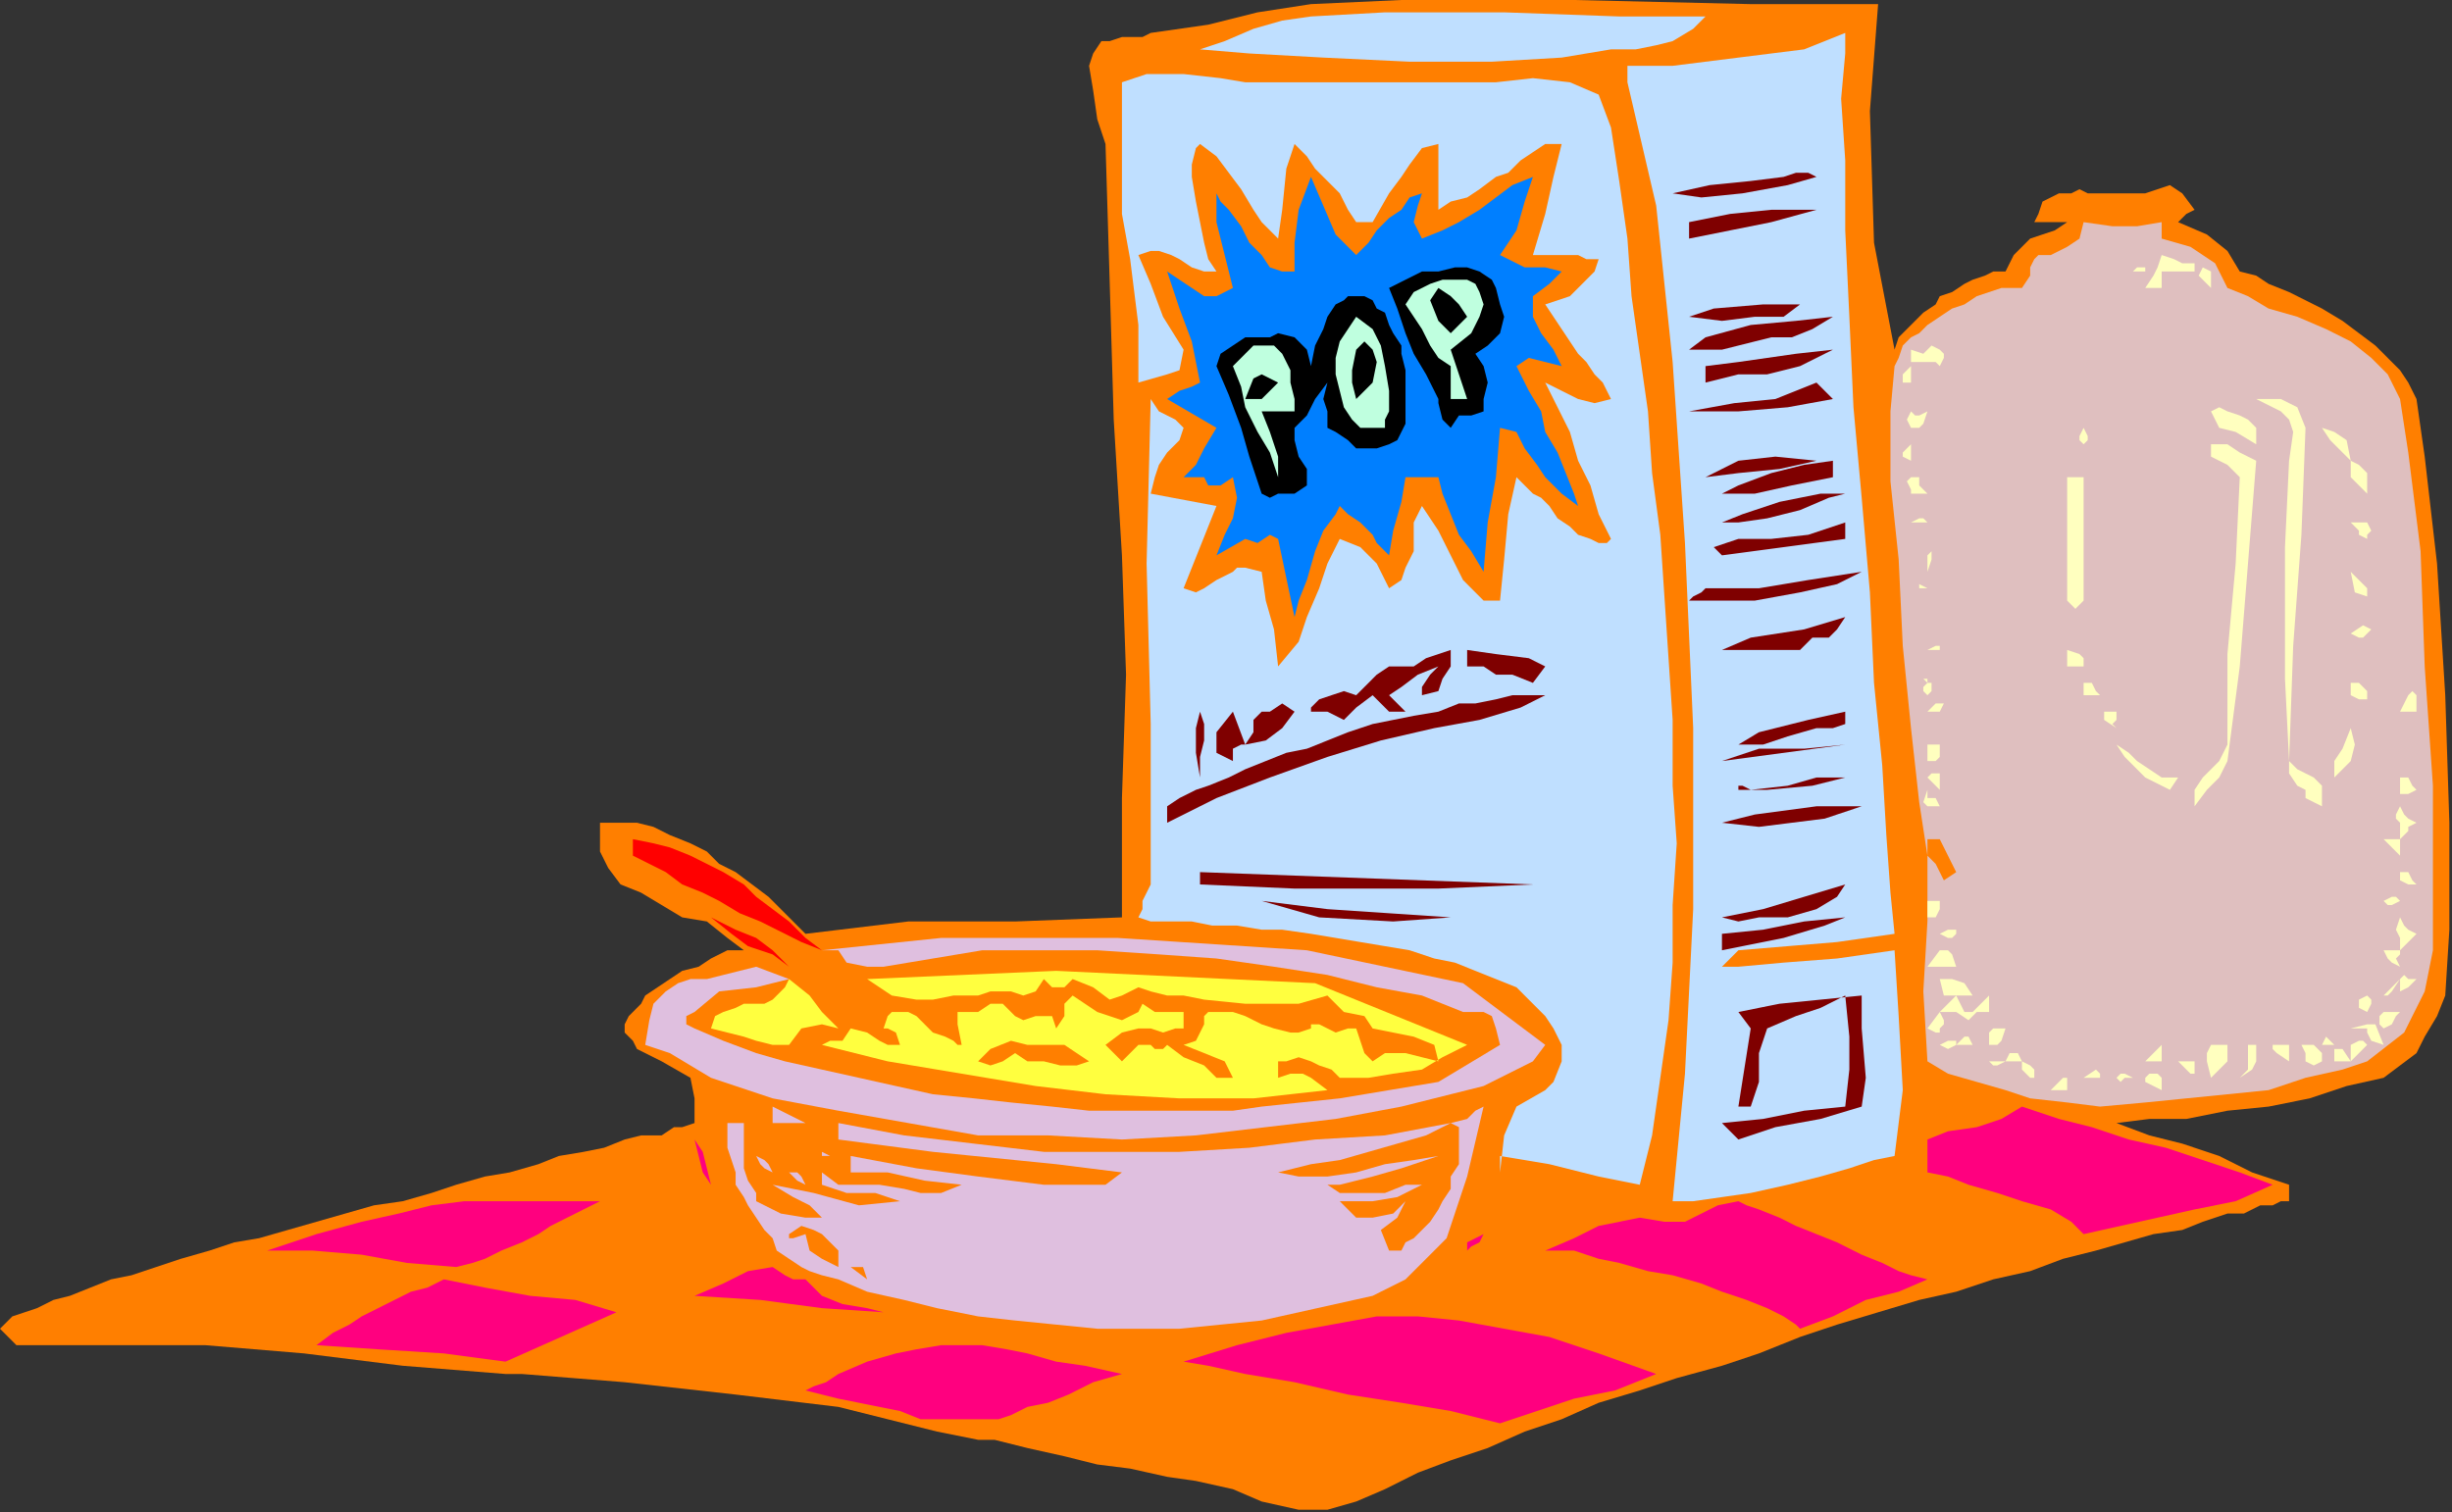 <?xml version="1.0" encoding="UTF-8" standalone="no"?>
<svg
   xmlns:dc="http://purl.org/dc/elements/1.1/"
   xmlns:cc="http://creativecommons.org/ns#"
   xmlns:rdf="http://www.w3.org/1999/02/22-rdf-syntax-ns#"
   xmlns:svg="http://www.w3.org/2000/svg"
   xmlns="http://www.w3.org/2000/svg"
   xmlns:sodipodi="http://sodipodi.sourceforge.net/DTD/sodipodi-0.dtd"
   xmlns:inkscape="http://www.inkscape.org/namespaces/inkscape"
   version="1.0"
   width="157.819mm"
   height="97.367mm"
   id="svg293"
   sodipodi:docname="OBSSG119.WMF">
  <rect width="100%" height="100%" fill="#333333" stroke="none"/>
  <sodipodi:namedview
     pagecolor="#ffffff"
     bordercolor="#666666"
     borderopacity="1"
     objecttolerance="10"
     gridtolerance="10"
     guidetolerance="10"
     inkscape:pageopacity="0"
     inkscape:pageshadow="2"
     inkscape:window-width="640"
     inkscape:window-height="480"
     id="namedview295" />
  <defs
     id="defs3">
    <pattern
       id="WMFhbasepattern"
       patternUnits="userSpaceOnUse"
       width="6"
       height="6"
       x="0"
       y="0" />
  </defs>
  <path
     style="fill:#ff7f00;fill-rule:evenodd;fill-opacity:1;stroke:none;"
     d="  M 456.877,1.001   L 454.878,27.026   L 455.878,59.058   L 460.876,85.083   L 460.876,85.083   L 461.876,82.08   L 463.875,80.078   L 465.875,78.077   L 467.874,76.075   L 470.874,74.073   L 471.873,72.071   L 474.872,71.07   L 477.872,69.068   L 479.871,68.067   L 482.87,67.066   L 484.87,66.065   L 487.869,66.065   L 487.869,66.065   L 489.868,62.061   L 491.868,60.059   L 493.867,58.057   L 496.867,57.056   L 499.866,56.055   L 502.865,54.053   L 502.865,54.053   L 494.867,54.053   L 495.867,52.051   L 496.867,49.048   L 498.866,48.047   L 500.865,47.046   L 503.865,47.046   L 505.864,46.045   L 507.864,47.046   L 510.863,47.046   L 512.862,47.046   L 515.861,47.046   L 518.861,47.046   L 519.86,47.046   L 521.86,47.046   L 521.86,47.046   L 527.858,45.044   L 530.857,47.046   L 533.857,51.05   L 533.857,51.05   L 531.857,52.051   L 530.857,53.052   L 529.858,54.053   L 529.858,54.053   L 536.856,57.056   L 541.855,61.06   L 544.854,66.065   L 544.854,66.065   L 548.853,67.066   L 551.852,69.068   L 556.85,71.07   L 560.849,73.072   L 564.848,75.074   L 569.847,78.077   L 573.846,81.079   L 577.845,84.082   L 580.844,87.085   L 583.843,90.088   L 585.843,93.091   L 587.842,97.095   L 587.842,97.095   L 589.842,111.109   L 592.841,137.134   L 594.84,169.166   L 595.84,200.196   L 595.84,226.222   L 594.84,242.237   L 594.84,242.237   L 592.841,247.242   L 589.842,252.247   L 587.842,256.251   L 583.843,259.254   L 579.844,262.257   L 579.844,262.257   L 570.847,264.259   L 561.849,267.262   L 551.852,269.264   L 541.855,270.265   L 531.857,272.267   L 522.86,272.267   L 514.862,273.268   L 514.862,273.268   L 522.86,276.271   L 530.857,278.273   L 539.855,281.276   L 547.853,285.28   L 556.85,288.283   L 556.85,288.283   L 556.85,292.286   L 555.851,292.286   L 554.851,292.286   L 552.852,293.287   L 549.852,293.287   L 545.853,295.289   L 541.855,295.289   L 535.856,297.291   L 530.857,299.293   L 523.859,300.294   L 516.861,302.296   L 509.863,304.298   L 501.865,306.3   L 493.867,309.303   L 484.87,311.305   L 475.872,314.308   L 466.875,316.31   L 456.877,319.313   L 446.88,322.316   L 437.882,325.319   L 427.885,329.323   L 418.888,332.326   L 407.89,335.329   L 398.893,338.332   L 388.896,341.334   L 379.898,345.338   L 370.9,348.341   L 361.903,352.345   L 352.905,355.348   L 344.907,358.351   L 336.91,362.355   L 329.911,365.358   L 329.911,365.358   L 322.913,367.36   L 315.915,367.36   L 306.918,365.358   L 306.918,365.358   L 299.919,362.355   L 290.922,360.353   L 283.924,359.352   L 274.926,357.35   L 266.928,356.349   L 258.93,354.347   L 249.933,352.345   L 241.935,350.343   L 241.935,350.343   L 237.936,350.343   L 227.939,348.341   L 215.942,345.338   L 203.945,342.335   L 203.945,342.335   L 178.952,339.333   L 151.959,336.33   L 126.966,334.328   L 126.966,334.328   L 124.966,334.328   L 123.967,334.328   L 122.967,334.328   L 122.967,334.328   L 97.974,332.326   L 73.98,329.323   L 49.987,327.321   L 49.987,327.321   L 34.991,327.321   L 18.995,327.321   L 3.999,327.321   L 3.999,327.321   L 0,323.317   L 1,322.316   L 2.999,320.314   L 5.998,319.313   L 8.998,318.312   L 12.997,316.31   L 16.995,315.309   L 21.994,313.307   L 26.993,311.305   L 31.991,310.304   L 37.99,308.302   L 43.988,306.3   L 50.986,304.298   L 56.985,302.296   L 62.983,301.295   L 69.981,299.293   L 76.979,297.291   L 83.977,295.289   L 90.976,293.287   L 97.974,292.286   L 104.972,290.284   L 110.97,288.283   L 117.968,286.281   L 123.967,285.28   L 130.965,283.278   L 135.963,281.276   L 141.962,280.275   L 146.961,279.274   L 151.959,277.272   L 155.958,276.271   L 160.957,276.271   L 163.956,274.269   L 165.955,274.269   L 168.955,273.268   L 168.955,273.268   L 168.955,267.262   L 167.955,262.257   L 160.957,258.253   L 160.957,258.253   L 156.958,256.251   L 154.958,255.25   L 153.959,253.248   L 151.959,251.246   L 151.959,249.244   L 152.959,247.242   L 153.959,246.241   L 155.958,244.239   L 156.958,242.237   L 159.957,240.235   L 162.956,238.233   L 165.955,236.232   L 169.954,235.231   L 172.954,233.229   L 176.952,231.227   L 180.951,231.227   L 180.951,231.227   L 176.952,228.224   L 171.954,224.22   L 165.955,223.219   L 160.957,220.216   L 155.958,217.213   L 150.959,215.211   L 147.96,211.207   L 145.961,207.203   L 145.961,200.196   L 145.961,200.196   L 149.96,200.196   L 154.958,200.196   L 158.957,201.197   L 162.956,203.199   L 167.955,205.201   L 171.954,207.203   L 174.953,210.206   L 178.952,212.208   L 182.951,215.211   L 186.95,218.214   L 189.949,221.217   L 192.948,224.22   L 195.947,227.223   L 195.947,227.223   L 220.941,224.22   L 246.934,224.22   L 272.927,223.219   L 272.927,223.219   L 272.927,194.19   L 273.926,164.161   L 272.927,135.132   L 272.927,135.132   L 270.927,102.1   L 269.928,68.067   L 268.928,35.034   L 268.928,35.034   L 266.928,29.028   L 265.929,22.022   L 264.929,16.016   L 264.929,16.016   L 265.929,13.013   L 267.928,10.01   L 269.928,10.01   L 272.927,9.009   L 275.926,9.009   L 277.925,9.009   L 279.925,8.008   L 279.925,8.008   L 293.921,6.006   L 305.918,3.003   L 318.914,1.001   L 318.914,1.001   L 340.908,0   L 382.897,0   L 425.886,1.001   L 456.877,1.001  z "
     id="path5" />
  <path
     style="fill:#bfdfff;fill-rule:evenodd;fill-opacity:1;stroke:none;"
     d="  M 414.889,4.004   L 411.889,7.007   L 406.891,10.01   L 402.892,11.011   L 397.893,12.012   L 391.895,12.012   L 391.895,12.012   L 379.898,14.014   L 362.903,15.015   L 342.908,15.015   L 321.914,14.014   L 303.918,13.013   L 291.922,12.012   L 291.922,12.012   L 297.92,10.01   L 304.918,7.007   L 311.916,5.005   L 318.914,4.004   L 318.914,4.004   L 336.91,3.003   L 365.902,3.003   L 393.894,4.004   L 414.889,4.004  z "
     id="path7" />
  <path
     style="fill:#ffffff;fill-rule:evenodd;fill-opacity:1;stroke:none;"
     d="  M 418.888,8.008   L 418.888,8.008   L 418.888,8.008   L 418.888,8.008   L 418.888,8.008   L 418.888,8.008  z "
     id="path9" />
  <path
     style="fill:#bfdfff;fill-rule:evenodd;fill-opacity:1;stroke:none;"
     d="  M 460.876,227.223   L 446.88,229.225   L 434.883,230.226   L 422.886,231.227   L 422.886,231.227   L 418.888,235.231   L 422.886,235.231   L 433.883,234.23   L 446.88,233.229   L 460.876,231.227   L 460.876,231.227   L 461.876,247.242   L 462.876,265.26   L 460.876,281.276   L 460.876,281.276   L 455.878,282.277   L 449.879,284.279   L 442.881,286.281   L 434.883,288.283   L 425.886,290.284   L 418.888,291.285   L 411.889,292.286   L 406.891,292.286   L 406.891,292.286   L 409.89,261.256   L 411.889,221.217   L 411.889,177.174   L 409.89,132.129   L 406.891,88.086   L 402.892,50.049   L 395.894,20.02   L 395.894,20.02   L 395.894,16.016   L 406.891,16.016   L 422.886,14.014   L 438.882,12.012   L 448.879,8.008   L 448.879,8.008   L 448.879,13.013   L 447.88,24.024   L 448.879,39.038   L 448.879,56.055   L 449.879,77.076   L 450.879,99.097   L 452.878,121.119   L 454.878,144.141   L 455.878,166.163   L 457.877,186.182   L 458.877,203.199   L 459.877,217.213   L 460.876,227.223  z "
     id="path11" />
  <path
     style="fill:#bfdfff;fill-rule:evenodd;fill-opacity:1;stroke:none;"
     d="  M 398.893,288.283   L 388.896,286.281   L 376.899,283.278   L 364.902,281.276   L 364.902,281.276   L 364.902,285.28   L 365.902,276.271   L 368.901,269.264   L 375.899,265.26   L 375.899,265.26   L 377.899,263.258   L 379.898,258.253   L 379.898,254.249   L 379.898,254.249   L 377.899,250.245   L 375.899,247.242   L 372.9,244.239   L 368.901,240.235   L 363.902,238.233   L 358.904,236.232   L 353.905,234.23   L 348.906,233.229   L 342.908,231.227   L 336.91,230.226   L 330.911,229.225   L 324.913,228.224   L 318.914,227.223   L 311.916,226.222   L 306.918,226.222   L 300.919,225.221   L 294.921,225.221   L 289.922,224.22   L 284.923,224.22   L 279.925,224.22   L 276.926,223.219   L 276.926,223.219   L 277.925,221.217   L 277.925,219.215   L 279.925,215.211   L 279.925,215.211   L 279.925,176.173   L 278.925,137.134   L 279.925,97.095   L 279.925,97.095   L 281.924,100.098   L 285.923,102.1   L 287.923,104.102   L 287.923,104.102   L 286.923,107.105   L 283.924,110.108   L 281.924,113.111   L 280.925,116.114   L 279.925,120.118   L 279.925,120.118   L 295.921,123.121   L 287.923,143.14   L 290.922,144.141   L 292.921,143.14   L 295.921,141.138   L 299.919,139.136   L 299.919,139.136   L 300.919,138.135   L 302.919,138.135   L 306.918,139.136   L 306.918,139.136   L 307.917,146.143   L 309.917,153.15   L 310.917,162.159   L 310.917,162.159   L 310.917,162.159   L 315.915,156.153   L 317.915,150.147   L 320.914,143.14   L 322.913,137.134   L 325.912,131.129   L 325.912,131.129   L 330.911,133.13   L 334.91,137.134   L 337.909,143.14   L 337.909,143.14   L 340.908,141.138   L 341.908,138.135   L 343.908,134.131   L 343.908,130.128   L 343.908,127.125   L 345.907,123.121   L 345.907,123.121   L 349.906,129.127   L 352.905,135.132   L 355.904,141.138   L 360.903,146.143   L 360.903,146.143   L 364.902,146.143   L 365.902,136.133   L 366.901,125.123   L 368.901,116.114   L 368.901,116.114   L 368.901,116.114   L 370.9,118.116   L 372.9,120.118   L 374.899,121.119   L 376.899,123.121   L 378.898,126.124   L 381.897,128.126   L 383.897,130.128   L 386.896,131.129   L 388.896,132.129   L 390.895,132.129   L 391.895,131.129   L 391.895,131.129   L 388.896,125.123   L 386.896,118.116   L 383.897,112.11   L 381.897,105.103   L 378.898,99.097   L 375.899,93.091   L 375.899,93.091   L 379.898,95.093   L 383.897,97.095   L 387.896,98.096   L 391.895,97.095   L 391.895,97.095   L 389.895,93.091   L 387.896,91.089   L 385.896,88.086   L 383.897,86.084   L 381.897,83.081   L 379.898,80.078   L 377.899,77.076   L 375.899,74.073   L 375.899,74.073   L 381.897,72.071   L 385.896,68.067   L 387.896,66.065   L 387.896,66.065   L 388.896,63.062   L 385.896,63.062   L 383.897,62.061   L 383.897,62.061   L 372.9,62.061   L 375.899,52.051   L 377.899,43.042   L 379.898,35.034   L 379.898,35.034   L 375.899,35.034   L 372.9,37.036   L 369.901,39.038   L 366.901,42.041   L 363.902,43.042   L 359.903,46.045   L 356.904,48.047   L 352.905,49.048   L 349.906,51.05   L 349.906,51.05   L 349.906,35.034   L 345.907,36.035   L 342.908,40.039   L 340.908,43.042   L 337.909,47.046   L 337.909,47.046   L 337.909,47.046   L 333.91,54.053   L 329.911,54.053   L 327.912,51.05   L 325.912,47.046   L 322.913,44.043   L 319.914,41.04   L 317.915,38.037   L 314.915,35.034   L 314.915,35.034   L 312.916,41.04   L 311.916,51.05   L 310.917,58.057   L 310.917,58.057   L 306.918,54.053   L 304.918,51.05   L 301.919,46.045   L 298.92,42.041   L 295.921,38.037   L 291.922,35.034   L 291.922,35.034   L 290.922,36.035   L 289.922,40.039   L 289.922,43.042   L 290.922,49.048   L 291.922,54.053   L 292.921,59.058   L 293.921,63.062   L 295.921,66.065   L 295.921,66.065   L 292.921,66.065   L 289.922,65.064   L 286.923,63.062   L 284.923,62.061   L 281.924,61.06   L 279.925,61.06   L 276.926,62.061   L 276.926,62.061   L 279.925,69.068   L 282.924,77.076   L 287.923,85.083   L 287.923,85.083   L 286.923,90.088   L 283.924,91.089   L 276.926,93.091   L 276.926,93.091   L 276.926,79.077   L 274.926,63.062   L 272.927,52.051   L 272.927,47.046   L 272.927,47.046   L 272.927,47.046   L 272.927,36.035   L 272.927,27.026   L 272.927,20.02   L 272.927,20.02   L 278.925,18.018   L 287.923,18.018   L 296.92,19.019   L 302.919,20.02   L 302.919,20.02   L 352.905,20.02   L 363.902,20.02   L 372.9,19.019   L 381.897,20.02   L 388.896,23.023   L 391.895,31.03   L 391.895,31.03   L 393.894,44.043   L 395.894,58.057   L 396.893,72.071   L 398.893,86.084   L 400.892,100.098   L 401.892,115.113   L 403.892,130.128   L 404.891,145.142   L 405.891,160.157   L 406.891,175.172   L 406.891,191.187   L 407.89,205.201   L 406.891,220.216   L 406.891,234.23   L 405.891,248.243   L 403.892,262.257   L 401.892,276.271   L 398.893,288.283  z "
     id="path13" />
  <path
     style="fill:#7f0000;fill-rule:evenodd;fill-opacity:1;stroke:none;"
     d="  M 441.881,43.042   L 434.883,45.044   L 423.886,47.046   L 413.889,48.047   L 406.891,47.046   L 406.891,47.046   L 415.888,45.044   L 425.886,44.043   L 433.883,43.042   L 433.883,43.042   L 436.883,42.041   L 439.882,42.041   L 441.881,43.042  z "
     id="path15" />
  <path
     style="fill:#007fff;fill-rule:evenodd;fill-opacity:1;stroke:none;"
     d="  M 364.902,62.061   L 370.9,65.064   L 375.899,65.064   L 379.898,66.065   L 379.898,66.065   L 376.899,69.068   L 372.9,72.071   L 372.9,77.076   L 372.9,77.076   L 374.899,81.079   L 377.899,85.083   L 379.898,89.087   L 379.898,89.087   L 375.899,88.086   L 371.9,87.085   L 368.901,89.087   L 368.901,89.087   L 369.901,91.089   L 371.9,95.093   L 374.899,100.098   L 375.899,105.103   L 378.898,110.108   L 380.898,115.113   L 382.897,120.118   L 383.897,123.121   L 383.897,123.121   L 379.898,120.118   L 375.899,116.114   L 373.9,113.111   L 370.9,109.107   L 368.901,105.103   L 364.902,104.102   L 364.902,104.102   L 363.902,116.114   L 361.903,127.125   L 360.903,139.136   L 360.903,139.136   L 357.904,134.131   L 354.905,130.128   L 352.905,125.123   L 350.906,120.118   L 349.906,116.114   L 349.906,116.114   L 341.908,116.114   L 340.908,122.12   L 338.909,129.127   L 337.909,135.132   L 337.909,135.132   L 334.91,132.129   L 333.91,130.128   L 330.911,127.125   L 327.912,125.123   L 325.912,123.121   L 325.912,123.121   L 324.913,125.123   L 321.914,129.127   L 319.914,134.131   L 317.915,141.138   L 315.915,146.143   L 314.915,150.147   L 314.915,150.147   L 310.917,131.129   L 308.917,130.128   L 305.918,132.129   L 302.919,131.129   L 302.919,131.129   L 295.921,135.132   L 297.92,130.128   L 299.919,126.124   L 300.919,121.119   L 299.919,116.114   L 299.919,116.114   L 296.92,118.116   L 293.921,118.116   L 292.921,116.114   L 289.922,116.114   L 287.923,116.114   L 287.923,116.114   L 290.922,113.111   L 292.921,109.107   L 295.921,104.102   L 295.921,104.102   L 283.924,97.095   L 286.923,95.093   L 289.922,94.092   L 291.922,93.091   L 291.922,93.091   L 289.922,83.081   L 286.923,75.074   L 283.924,66.065   L 283.924,66.065   L 286.923,68.067   L 289.922,70.069   L 292.921,72.071   L 295.921,72.071   L 299.919,70.069   L 299.919,70.069   L 297.92,62.061   L 295.921,54.053   L 295.921,47.046   L 295.921,47.046   L 296.92,49.048   L 298.92,51.05   L 301.919,55.054   L 303.918,59.058   L 306.918,62.061   L 308.917,65.064   L 311.916,66.065   L 314.915,66.065   L 314.915,66.065   L 314.915,59.058   L 315.915,51.05   L 318.914,43.042   L 318.914,43.042   L 321.914,50.049   L 324.913,57.056   L 329.911,62.061   L 329.911,62.061   L 332.911,59.058   L 334.91,56.055   L 337.909,53.052   L 340.908,51.05   L 342.908,48.047   L 345.907,47.046   L 345.907,47.046   L 344.907,50.049   L 343.908,54.053   L 345.907,58.057   L 345.907,58.057   L 350.906,56.055   L 354.905,54.053   L 359.903,51.05   L 363.902,48.047   L 367.901,45.044   L 372.9,43.042   L 372.9,43.042   L 370.9,49.048   L 368.901,56.055   L 364.902,62.061  z "
     id="path17" />
  <path
     style="fill:#ffffbf;fill-rule:evenodd;fill-opacity:1;stroke:none;"
     d="  M 525.859,51.05   L 518.861,51.05   L 510.863,51.05   L 502.865,51.05   L 502.865,51.05   L 509.863,51.05   L 517.861,51.05   L 525.859,51.05   L 525.859,51.05   L 525.859,51.05  z "
     id="path19" />
  <path
     style="fill:#7f0000;fill-rule:evenodd;fill-opacity:1;stroke:none;"
     d="  M 441.881,51.05   L 430.884,54.053   L 420.887,56.055   L 410.89,58.057   L 410.89,58.057   L 410.89,54.053   L 410.89,54.053   L 420.887,52.051   L 430.884,51.05   L 441.881,51.05   L 441.881,51.05   L 441.881,51.05  z "
     id="path21" />
  <path
     style="fill:#dfbfbf;fill-rule:evenodd;fill-opacity:1;stroke:none;"
     d="  M 525.859,58.057   L 532.857,60.059   L 538.855,64.063   L 541.855,70.069   L 541.855,70.069   L 546.853,72.071   L 551.852,75.074   L 558.85,77.076   L 565.848,80.078   L 571.846,83.081   L 576.845,87.085   L 580.844,91.089   L 583.843,97.095   L 583.843,97.095   L 585.843,110.108   L 588.842,134.131   L 589.842,162.159   L 591.841,191.187   L 591.841,215.211   L 591.841,231.227   L 591.841,231.227   L 589.842,241.236   L 584.843,251.246   L 575.845,258.253   L 575.845,258.253   L 569.847,260.255   L 560.849,262.257   L 551.852,265.26   L 541.855,266.261   L 531.857,267.262   L 521.86,268.263   L 510.863,269.264   L 502.865,268.263   L 493.867,267.262   L 487.869,265.26   L 487.869,265.26   L 480.871,263.258   L 473.873,261.256   L 468.874,258.253   L 468.874,258.253   L 467.874,241.236   L 468.874,224.22   L 468.874,208.204   L 468.874,208.204   L 470.874,210.206   L 472.873,214.21   L 475.872,212.208   L 475.872,212.208   L 471.873,204.2   L 468.874,204.2   L 468.874,208.204   L 466.875,195.191   L 464.875,177.174   L 462.876,157.154   L 461.876,136.133   L 459.877,117.115   L 459.877,100.098   L 460.876,89.087   L 460.876,89.087   L 461.876,87.085   L 462.876,84.082   L 464.875,82.08   L 466.875,81.079   L 468.874,79.077   L 471.873,77.076   L 474.872,75.074   L 477.872,74.073   L 480.871,72.071   L 483.87,71.07   L 486.869,70.069   L 489.868,70.069   L 491.868,70.069   L 491.868,70.069   L 493.867,67.066   L 493.867,65.064   L 494.867,63.062   L 495.867,62.061   L 498.866,62.061   L 498.866,62.061   L 502.865,60.059   L 505.864,58.057   L 506.864,54.053   L 506.864,54.053   L 513.862,55.054   L 519.86,55.054   L 525.859,54.053   L 525.859,54.053   L 525.859,58.057  z "
     id="path23" />
  <path
     style="fill:#ffffbf;fill-rule:evenodd;fill-opacity:1;stroke:none;"
     d="  M 533.857,66.065   L 530.857,66.065   L 528.858,66.065   L 525.859,66.065   L 525.859,66.065   L 525.859,67.066   L 525.859,68.067   L 525.859,70.069   L 525.859,70.069   L 524.859,70.069   L 523.859,70.069   L 521.86,70.069   L 521.86,70.069   L 523.859,67.066   L 524.859,65.064   L 525.859,62.061   L 525.859,62.061   L 528.858,63.062   L 530.857,64.063   L 533.857,64.063   L 533.857,66.065  z "
     id="path25" />
  <path
     style="fill:#000000;fill-rule:evenodd;fill-opacity:1;stroke:none;"
     d="  M 360.903,100.098   L 357.904,101.099   L 354.905,101.099   L 352.905,104.102   L 352.905,104.102   L 350.906,102.1   L 349.906,98.096   L 349.906,97.095   L 349.906,97.095   L 346.907,91.089   L 343.908,86.084   L 341.908,81.079   L 339.909,75.074   L 337.909,70.069   L 337.909,70.069   L 341.908,68.067   L 345.907,66.065   L 349.906,66.065   L 349.906,66.065   L 353.905,65.064   L 356.904,65.064   L 359.903,66.065   L 362.903,68.067   L 363.902,70.069   L 364.902,74.073   L 365.902,77.076   L 364.902,81.079   L 364.902,81.079   L 361.903,84.082   L 358.904,86.084   L 360.903,89.087   L 360.903,89.087   L 361.903,93.091   L 360.903,97.095   L 360.903,100.098  z "
     id="path27" />
  <path
     style="fill:#ffffbf;fill-rule:evenodd;fill-opacity:1;stroke:none;"
     d="  M 521.86,66.065   L 521.86,66.065   L 518.861,66.065   L 518.861,66.065   L 519.86,65.064   L 521.86,65.064   L 521.86,66.065  z "
     id="path29" />
  <path
     style="fill:#ffffbf;fill-rule:evenodd;fill-opacity:1;stroke:none;"
     d="  M 537.856,66.065   L 537.856,67.066   L 537.856,69.068   L 537.856,70.069   L 537.856,70.069   L 534.856,67.066   L 535.856,65.064   L 537.856,66.065  z "
     id="path31" />
  <path
     style="fill:#bfffdf;fill-rule:evenodd;fill-opacity:1;stroke:none;"
     d="  M 352.905,85.083   L 356.904,97.095   L 352.905,97.095   L 352.905,94.092   L 352.905,91.089   L 352.905,89.087   L 352.905,89.087   L 349.906,87.085   L 347.907,84.082   L 345.907,80.078   L 343.908,77.076   L 341.908,74.073   L 341.908,74.073   L 343.908,71.07   L 347.907,69.068   L 350.906,68.067   L 353.905,68.067   L 356.904,68.067   L 358.904,69.068   L 359.903,71.07   L 360.903,74.073   L 359.903,77.076   L 357.904,81.079   L 352.905,85.083  z "
     id="path33" />
  <path
     style="fill:#000000;fill-rule:evenodd;fill-opacity:1;stroke:none;"
     d="  M 352.905,81.079   L 349.906,78.077   L 347.907,73.072   L 349.906,70.069   L 349.906,70.069   L 352.905,72.071   L 354.905,74.073   L 356.904,77.076   L 356.904,77.076   L 352.905,81.079  z "
     id="path35" />
  <path
     style="fill:#000000;fill-rule:evenodd;fill-opacity:1;stroke:none;"
     d="  M 322.913,104.102   L 322.913,100.098   L 321.914,97.095   L 322.913,93.091   L 322.913,93.091   L 319.914,97.095   L 317.915,101.099   L 314.915,104.102   L 314.915,104.102   L 314.915,107.105   L 315.915,111.109   L 317.915,114.112   L 317.915,118.116   L 314.915,120.118   L 314.915,120.118   L 310.917,120.118   L 308.917,121.119   L 306.918,120.118   L 306.918,120.118   L 306.918,120.118   L 303.918,111.109   L 301.919,104.102   L 298.92,96.094   L 295.921,89.087   L 295.921,89.087   L 296.92,86.084   L 299.919,84.082   L 302.919,82.08   L 305.918,82.08   L 308.917,82.08   L 310.917,81.079   L 310.917,81.079   L 314.915,82.08   L 317.915,85.083   L 318.914,89.087   L 318.914,89.087   L 319.914,84.082   L 321.914,80.078   L 322.913,77.076   L 324.913,74.073   L 326.912,73.072   L 327.912,72.071   L 329.911,72.071   L 331.911,72.071   L 333.91,73.072   L 334.91,75.074   L 336.91,76.075   L 337.909,79.077   L 338.909,81.079   L 340.908,84.082   L 340.908,86.084   L 341.908,90.088   L 341.908,92.09   L 341.908,95.093   L 341.908,98.096   L 341.908,100.098   L 341.908,103.101   L 340.908,105.103   L 339.909,107.105   L 337.909,108.106   L 337.909,108.106   L 334.91,109.107   L 332.911,109.107   L 329.911,109.107   L 327.912,107.105   L 324.913,105.103   L 322.913,104.102  z "
     id="path37" />
  <path
     style="fill:#7f0000;fill-rule:evenodd;fill-opacity:1;stroke:none;"
     d="  M 437.882,74.073   L 433.883,77.076   L 426.885,77.076   L 418.888,78.077   L 410.89,77.076   L 410.89,77.076   L 416.888,75.074   L 428.885,74.073   L 437.882,74.073   L 437.882,74.073   L 437.882,74.073  z "
     id="path39" />
  <path
     style="fill:#bfffdf;fill-rule:evenodd;fill-opacity:1;stroke:none;"
     d="  M 337.909,100.098   L 336.91,102.1   L 336.91,104.102   L 333.91,104.102   L 333.91,104.102   L 330.911,104.102   L 328.912,102.1   L 326.912,99.097   L 325.912,95.093   L 324.913,91.089   L 324.913,87.085   L 325.912,83.081   L 327.912,80.078   L 329.911,77.076   L 329.911,77.076   L 333.91,80.078   L 335.91,84.082   L 336.91,89.087   L 337.909,95.093   L 337.909,100.098  z "
     id="path41" />
  <path
     style="fill:#7f0000;fill-rule:evenodd;fill-opacity:1;stroke:none;"
     d="  M 445.88,77.076   L 440.882,80.078   L 435.883,82.08   L 430.884,82.08   L 426.885,83.081   L 422.886,84.082   L 418.888,85.083   L 418.888,85.083   L 410.89,85.083   L 414.889,82.08   L 425.886,79.077   L 436.883,78.077   L 445.88,77.076  z "
     id="path43" />
  <path
     style="fill:#ffffbf;fill-rule:evenodd;fill-opacity:1;stroke:none;"
     d="  M 471.873,85.083   L 472.873,86.084   L 472.873,87.085   L 471.873,89.087   L 471.873,89.087   L 470.874,88.086   L 468.874,88.086   L 466.875,88.086   L 464.875,88.086   L 464.875,88.086   L 464.875,85.083   L 464.875,85.083   L 467.874,86.084   L 469.874,84.082   L 471.873,85.083  z "
     id="path45" />
  <path
     style="fill:#000000;fill-rule:evenodd;fill-opacity:1;stroke:none;"
     d="  M 329.911,97.095   L 328.912,93.091   L 328.912,90.088   L 329.911,85.083   L 329.911,85.083   L 331.911,83.081   L 333.91,85.083   L 334.91,88.086   L 333.91,93.091   L 329.911,97.095  z "
     id="path47" />
  <path
     style="fill:#bfffdf;fill-rule:evenodd;fill-opacity:1;stroke:none;"
     d="  M 314.915,100.098   L 311.916,100.098   L 309.917,100.098   L 306.918,100.098   L 306.918,100.098   L 308.917,105.103   L 310.917,111.109   L 310.917,116.114   L 310.917,116.114   L 310.917,116.114   L 308.917,110.108   L 305.918,105.103   L 302.919,99.097   L 301.919,94.092   L 299.919,89.087   L 299.919,89.087   L 302.919,86.084   L 304.918,84.082   L 307.917,84.082   L 309.917,84.082   L 311.916,86.084   L 312.916,88.086   L 313.916,90.088   L 313.916,93.091   L 314.915,97.095   L 314.915,100.098  z "
     id="path49" />
  <path
     style="fill:#7f0000;fill-rule:evenodd;fill-opacity:1;stroke:none;"
     d="  M 445.88,85.083   L 437.882,89.087   L 429.885,91.089   L 422.886,91.089   L 414.889,93.091   L 414.889,93.091   L 414.889,93.091   L 414.889,89.087   L 422.886,88.086   L 436.883,86.084   L 445.88,85.083  z "
     id="path51" />
  <path
     style="fill:#ffffbf;fill-rule:evenodd;fill-opacity:1;stroke:none;"
     d="  M 464.875,93.091   L 464.875,94.092   L 464.875,95.093   L 464.875,93.091   L 464.875,93.091   L 462.876,93.091   L 462.876,91.089   L 464.875,89.087   L 464.875,89.087   L 464.875,90.088   L 464.875,92.09   L 464.875,93.091  z "
     id="path53" />
  <path
     style="fill:#000000;fill-rule:evenodd;fill-opacity:1;stroke:none;"
     d="  M 310.917,93.091   L 306.918,97.095   L 302.919,97.095   L 304.918,92.09   L 306.918,91.089   L 310.917,93.091  z "
     id="path55" />
  <path
     style="fill:#7f0000;fill-rule:evenodd;fill-opacity:1;stroke:none;"
     d="  M 445.88,97.095   L 434.883,99.097   L 422.886,100.098   L 410.89,100.098   L 410.89,100.098   L 411.889,101.099   L 411.889,101.099   L 410.89,100.098   L 410.89,100.098   L 421.887,98.096   L 431.884,97.095   L 441.881,93.091   L 441.881,93.091   L 445.88,97.095  z "
     id="path57" />
  <path
     style="fill:#ffffbf;fill-rule:evenodd;fill-opacity:1;stroke:none;"
     d="  M 564.848,196.192   L 562.849,195.191   L 560.849,194.19   L 560.849,192.188   L 560.849,192.188   L 558.85,191.187   L 556.85,188.184   L 556.85,185.181   L 556.85,185.181   L 555.851,165.162   L 555.851,133.13   L 556.85,112.11   L 556.85,112.11   L 557.85,105.103   L 556.85,102.1   L 554.851,100.098   L 552.852,99.097   L 550.852,98.096   L 548.853,97.095   L 548.853,97.095   L 554.851,97.095   L 558.85,99.097   L 560.849,104.102   L 560.849,104.102   L 559.85,130.128   L 557.85,157.154   L 556.85,185.181   L 556.85,185.181   L 558.85,187.183   L 562.849,189.185   L 564.848,191.187   L 564.848,196.192  z "
     id="path59" />
  <path
     style="fill:#ffffbf;fill-rule:evenodd;fill-opacity:1;stroke:none;"
     d="  M 548.853,104.102   L 548.853,108.106   L 543.854,105.103   L 539.855,104.102   L 537.856,100.098   L 537.856,100.098   L 539.855,99.097   L 541.855,100.098   L 544.854,101.099   L 546.853,102.1   L 548.853,104.102  z "
     id="path61" />
  <path
     style="fill:#ffffbf;fill-rule:evenodd;fill-opacity:1;stroke:none;"
     d="  M 468.874,100.098   L 467.874,103.101   L 466.875,104.102   L 464.875,104.102   L 464.875,104.102   L 464.875,104.102   L 463.875,102.1   L 464.875,100.098   L 464.875,100.098   L 465.875,101.099   L 466.875,101.099   L 468.874,100.098  z "
     id="path63" />
  <path
     style="fill:#ffffbf;fill-rule:evenodd;fill-opacity:1;stroke:none;"
     d="  M 571.846,112.11   L 569.847,110.108   L 566.848,107.105   L 564.848,104.102   L 564.848,104.102   L 564.848,104.102   L 567.848,105.103   L 570.847,107.105   L 571.846,112.11  z "
     id="path65" />
  <path
     style="fill:#ffffbf;fill-rule:evenodd;fill-opacity:1;stroke:none;"
     d="  M 506.864,104.102   L 507.864,106.104   L 507.864,107.105   L 506.864,108.106   L 506.864,108.106   L 505.864,107.105   L 505.864,106.104   L 506.864,104.102   L 506.864,104.102   L 506.864,105.103   L 506.864,104.102   L 506.864,104.102  z "
     id="path67" />
  <path
     style="fill:#ffffbf;fill-rule:evenodd;fill-opacity:1;stroke:none;"
     d="  M 548.853,112.11   L 546.853,137.134   L 544.854,162.159   L 541.855,185.181   L 541.855,185.181   L 539.855,189.185   L 536.856,192.188   L 533.857,196.192   L 533.857,196.192   L 533.857,196.192   L 533.857,192.188   L 535.856,189.185   L 539.855,185.181   L 541.855,181.178   L 541.855,181.178   L 541.855,159.156   L 543.854,137.134   L 544.854,116.114   L 544.854,116.114   L 541.855,113.111   L 537.856,111.109   L 537.856,108.106   L 537.856,108.106   L 541.855,108.106   L 544.854,110.108   L 548.853,112.11  z "
     id="path69" />
  <path
     style="fill:#ffffbf;fill-rule:evenodd;fill-opacity:1;stroke:none;"
     d="  M 464.875,108.106   L 464.875,111.109   L 464.875,113.111   L 464.875,112.11   L 464.875,112.11   L 462.876,111.109   L 462.876,110.108   L 464.875,108.106   L 464.875,108.106   L 464.875,109.107   L 464.875,109.107   L 464.875,108.106  z "
     id="path71" />
  <path
     style="fill:#ffffbf;fill-rule:evenodd;fill-opacity:1;stroke:none;"
     d="  M 548.853,112.11   L 548.853,112.11   L 548.853,108.106   L 548.853,109.107   L 548.853,110.108   L 548.853,112.11  z "
     id="path73" />
  <path
     style="fill:#7f0000;fill-rule:evenodd;fill-opacity:1;stroke:none;"
     d="  M 441.881,112.11   L 432.884,114.112   L 422.886,115.113   L 414.889,116.114   L 414.889,116.114   L 414.889,116.114   L 422.886,112.11   L 431.884,111.109   L 441.881,112.11   L 441.881,112.11   L 441.881,112.11  z "
     id="path75" />
  <path
     style="fill:#7f0000;fill-rule:evenodd;fill-opacity:1;stroke:none;"
     d="  M 445.88,116.114   L 435.883,118.116   L 426.885,120.118   L 418.888,120.118   L 418.888,120.118   L 422.886,118.116   L 430.884,115.113   L 438.882,113.111   L 445.88,112.11   L 445.88,112.11   L 445.88,116.114  z "
     id="path77" />
  <path
     style="fill:#ffffbf;fill-rule:evenodd;fill-opacity:1;stroke:none;"
     d="  M 575.845,116.114   L 575.845,117.115   L 575.845,118.116   L 575.845,120.118   L 575.845,120.118   L 573.846,118.116   L 572.846,117.115   L 571.846,116.114   L 571.846,116.114   L 571.846,112.11   L 573.846,113.111   L 575.845,115.113   L 575.845,116.114  z "
     id="path79" />
  <path
     style="fill:#ffffbf;fill-rule:evenodd;fill-opacity:1;stroke:none;"
     d="  M 506.864,146.143   L 505.864,147.144   L 504.864,148.145   L 502.865,146.143   L 502.865,146.143   L 502.865,116.114   L 506.864,116.114   L 506.864,146.143  z "
     id="path81" />
  <path
     style="fill:#ffffbf;fill-rule:evenodd;fill-opacity:1;stroke:none;"
     d="  M 468.874,120.118   L 464.875,120.118   L 464.875,119.117   L 463.875,117.115   L 464.875,116.114   L 464.875,116.114   L 466.875,116.114   L 466.875,118.116   L 468.874,120.118  z "
     id="path83" />
  <path
     style="fill:#7f0000;fill-rule:evenodd;fill-opacity:1;stroke:none;"
     d="  M 448.879,120.118   L 444.881,121.119   L 437.882,124.122   L 429.885,126.124   L 422.886,127.125   L 418.888,127.125   L 418.888,127.125   L 423.886,125.123   L 432.884,122.12   L 442.881,120.118   L 448.879,120.118   L 448.879,120.118   L 448.879,120.118  z "
     id="path85" />
  <path
     style="fill:#ffffbf;fill-rule:evenodd;fill-opacity:1;stroke:none;"
     d="  M 468.874,127.125   L 467.874,128.126   L 467.874,128.126   L 468.874,127.125   L 468.874,127.125   L 464.875,127.125   L 464.875,127.125   L 464.875,127.125   L 464.875,127.125   L 464.875,127.125   L 466.875,126.124   L 467.874,126.124   L 468.874,127.125  z "
     id="path87" />
  <path
     style="fill:#ffffbf;fill-rule:evenodd;fill-opacity:1;stroke:none;"
     d="  M 575.845,127.125   L 576.845,129.127   L 575.845,130.128   L 575.845,131.129   L 575.845,131.129   L 573.846,130.128   L 573.846,129.127   L 571.846,127.125   L 571.846,127.125   L 571.846,127.125   L 574.846,127.125   L 575.845,127.125   L 575.845,127.125  z "
     id="path89" />
  <path
     style="fill:#7f0000;fill-rule:evenodd;fill-opacity:1;stroke:none;"
     d="  M 448.879,131.129   L 418.888,135.132   L 416.888,133.13   L 419.887,132.129   L 422.886,131.129   L 422.886,131.129   L 430.884,131.129   L 439.882,130.128   L 448.879,127.125   L 448.879,127.125   L 448.879,131.129  z "
     id="path91" />
  <path
     style="fill:#ffffbf;fill-rule:evenodd;fill-opacity:1;stroke:none;"
     d="  M 468.874,139.136   L 468.874,137.134   L 468.874,136.133   L 468.874,135.132   L 468.874,135.132   L 468.874,135.132   L 469.874,134.131   L 469.874,136.133   L 468.874,139.136  z "
     id="path93" />
  <path
     style="fill:#7f0000;fill-rule:evenodd;fill-opacity:1;stroke:none;"
     d="  M 452.878,139.136   L 446.88,142.139   L 437.882,144.141   L 426.885,146.143   L 416.888,146.143   L 410.89,146.143   L 410.89,146.143   L 411.889,145.142   L 413.889,144.141   L 414.889,143.14   L 414.889,143.14   L 427.885,143.14   L 439.882,141.138   L 452.878,139.136  z "
     id="path95" />
  <path
     style="fill:#ffffbf;fill-rule:evenodd;fill-opacity:1;stroke:none;"
     d="  M 575.845,143.14   L 575.845,145.142   L 572.846,144.141   L 571.846,139.136   L 571.846,139.136   L 575.845,143.14  z "
     id="path97" />
  <path
     style="fill:#ffffbf;fill-rule:evenodd;fill-opacity:1;stroke:none;"
     d="  M 468.874,143.14   L 468.874,143.14   L 468.874,143.14   L 466.875,143.14   L 466.875,142.139   L 468.874,143.14   L 468.874,143.14   L 468.874,142.139   L 468.874,142.139   L 468.874,143.14  z "
     id="path99" />
  <path
     style="fill:#ffffbf;fill-rule:evenodd;fill-opacity:1;stroke:none;"
     d="  M 468.874,150.147   L 468.874,150.147   L 469.874,149.146   L 469.874,149.146   L 468.874,150.147  z "
     id="path101" />
  <path
     style="fill:#ffffbf;fill-rule:evenodd;fill-opacity:1;stroke:none;"
     d="  M 575.845,154.151   L 574.846,155.152   L 573.846,155.152   L 571.846,154.151   L 571.846,154.151   L 574.846,152.149   L 576.845,153.15   L 575.845,154.151  z "
     id="path103" />
  <path
     style="fill:#7f0000;fill-rule:evenodd;fill-opacity:1;stroke:none;"
     d="  M 448.879,150.147   L 446.88,153.15   L 444.881,155.152   L 440.882,155.152   L 437.882,158.155   L 437.882,158.155   L 418.888,158.155   L 425.886,155.152   L 438.882,153.15   L 448.879,150.147  z "
     id="path105" />
  <path
     style="fill:#ffffbf;fill-rule:evenodd;fill-opacity:1;stroke:none;"
     d="  M 471.873,158.155   L 471.873,158.155   L 471.873,158.155   L 471.873,158.155   L 471.873,158.155   L 468.874,158.155   L 470.874,157.154   L 471.873,157.154   L 471.873,158.155  z "
     id="path107" />
  <path
     style="fill:#7f0000;fill-rule:evenodd;fill-opacity:1;stroke:none;"
     d="  M 375.899,162.159   L 372.9,166.163   L 367.901,164.161   L 363.902,164.161   L 360.903,162.159   L 360.903,162.159   L 356.904,162.159   L 356.904,158.155   L 363.902,159.156   L 371.9,160.157   L 375.899,162.159  z "
     id="path109" />
  <path
     style="fill:#ffffbf;fill-rule:evenodd;fill-opacity:1;stroke:none;"
     d="  M 506.864,162.159   L 502.865,162.159   L 502.865,158.155   L 505.864,159.156   L 506.864,160.157   L 506.864,162.159  z "
     id="path111" />
  <path
     style="fill:#7f0000;fill-rule:evenodd;fill-opacity:1;stroke:none;"
     d="  M 352.905,162.159   L 350.906,165.162   L 349.906,168.165   L 345.907,169.166   L 345.907,169.166   L 345.907,167.164   L 347.907,164.161   L 349.906,162.159   L 349.906,162.159   L 344.907,164.161   L 340.908,167.164   L 337.909,169.166   L 337.909,169.166   L 341.908,173.17   L 337.909,173.17   L 333.91,169.166   L 329.911,172.169   L 326.912,175.172   L 322.913,173.17   L 322.913,173.17   L 318.914,173.17   L 318.914,172.169   L 320.914,170.167   L 323.913,169.166   L 326.912,168.165   L 329.911,169.166   L 329.911,169.166   L 331.911,167.164   L 334.91,164.161   L 337.909,162.159   L 337.909,162.159   L 340.908,162.159   L 343.908,162.159   L 346.907,160.157   L 349.906,159.156   L 352.905,158.155   L 352.905,158.155   L 352.905,162.159  z "
     id="path113" />
  <path
     style="fill:#ffffbf;fill-rule:evenodd;fill-opacity:1;stroke:none;"
     d="  M 468.874,166.163   L 469.874,166.163   L 469.874,168.165   L 468.874,169.166   L 468.874,169.166   L 467.874,168.165   L 467.874,167.164   L 468.874,166.163   L 468.874,166.163   L 467.874,165.162   L 468.874,165.162   L 468.874,166.163  z "
     id="path115" />
  <path
     style="fill:#ffffbf;fill-rule:evenodd;fill-opacity:1;stroke:none;"
     d="  M 510.863,169.166   L 509.863,169.166   L 508.863,169.166   L 506.864,169.166   L 506.864,169.166   L 506.864,166.163   L 508.863,166.163   L 509.863,168.165   L 510.863,169.166  z "
     id="path117" />
  <path
     style="fill:#ffffbf;fill-rule:evenodd;fill-opacity:1;stroke:none;"
     d="  M 575.845,169.166   L 575.845,170.167   L 573.846,170.167   L 571.846,169.166   L 571.846,169.166   L 571.846,169.166   L 571.846,168.165   L 571.846,166.163   L 571.846,166.163   L 573.846,166.163   L 575.845,168.165   L 575.845,169.166  z "
     id="path119" />
  <path
     style="fill:#7f0000;fill-rule:evenodd;fill-opacity:1;stroke:none;"
     d="  M 375.899,169.166   L 369.901,172.169   L 359.903,175.172   L 348.906,177.174   L 335.91,180.177   L 322.913,184.18   L 308.917,189.185   L 295.921,194.19   L 283.924,200.196   L 283.924,200.196   L 283.924,196.192   L 286.923,194.19   L 290.922,192.188   L 293.921,191.187   L 298.92,189.185   L 302.919,187.183   L 307.917,185.181   L 312.916,183.18   L 317.915,182.179   L 322.913,180.177   L 327.912,178.175   L 333.91,176.173   L 338.909,175.172   L 343.908,174.171   L 349.906,173.17   L 354.905,171.168   L 358.904,171.168   L 363.902,170.167   L 367.901,169.166   L 372.9,169.166   L 375.899,169.166  z "
     id="path121" />
  <path
     style="fill:#ffffbf;fill-rule:evenodd;fill-opacity:1;stroke:none;"
     d="  M 587.842,169.166   L 587.842,170.167   L 587.842,171.168   L 587.842,173.17   L 587.842,173.17   L 583.843,173.17   L 585.843,169.166   L 586.842,168.165   L 587.842,169.166  z "
     id="path123" />
  <path
     style="fill:#ffffbf;fill-rule:evenodd;fill-opacity:1;stroke:none;"
     d="  M 471.873,173.17   L 471.873,174.171   L 471.873,174.171   L 471.873,173.17   L 471.873,173.17   L 470.874,173.17   L 468.874,173.17   L 468.874,173.17   L 468.874,173.17   L 470.874,171.168   L 472.873,171.168   L 471.873,173.17  z "
     id="path125" />
  <path
     style="fill:#7f0000;fill-rule:evenodd;fill-opacity:1;stroke:none;"
     d="  M 314.915,173.17   L 311.916,177.174   L 307.917,180.177   L 302.919,181.178   L 302.919,181.178   L 301.919,181.178   L 299.919,182.179   L 299.919,185.181   L 299.919,185.181   L 295.921,183.18   L 295.921,178.175   L 299.919,173.17   L 299.919,173.17   L 302.919,181.178   L 304.918,178.175   L 304.918,175.172   L 306.918,173.17   L 306.918,173.17   L 308.917,173.17   L 311.916,171.168   L 314.915,173.17  z "
     id="path127" />
  <path
     style="fill:#7f0000;fill-rule:evenodd;fill-opacity:1;stroke:none;"
     d="  M 291.922,189.185   L 291.922,189.185   L 290.922,183.18   L 290.922,177.174   L 291.922,173.17   L 291.922,173.17   L 292.921,176.173   L 292.921,180.177   L 291.922,184.18   L 291.922,189.185  z "
     id="path129" />
  <path
     style="fill:#ffffbf;fill-rule:evenodd;fill-opacity:1;stroke:none;"
     d="  M 514.862,173.17   L 514.862,175.172   L 513.862,176.173   L 514.862,177.174   L 514.862,177.174   L 511.863,175.172   L 511.863,173.17   L 514.862,173.17  z "
     id="path131" />
  <path
     style="fill:#7f0000;fill-rule:evenodd;fill-opacity:1;stroke:none;"
     d="  M 448.879,173.17   L 448.879,176.173   L 445.88,177.174   L 441.881,177.174   L 441.881,177.174   L 434.883,179.176   L 428.885,181.178   L 422.886,181.178   L 422.886,181.178   L 427.885,178.175   L 439.882,175.172   L 448.879,173.17  z "
     id="path133" />
  <path
     style="fill:#ffffbf;fill-rule:evenodd;fill-opacity:1;stroke:none;"
     d="  M 571.846,177.174   L 572.846,181.178   L 571.846,185.181   L 567.848,189.185   L 567.848,189.185   L 567.848,189.185   L 567.848,185.181   L 569.847,182.179   L 571.846,177.174   L 571.846,177.174   L 571.846,177.174  z "
     id="path135" />
  <path
     style="fill:#7f0000;fill-rule:evenodd;fill-opacity:1;stroke:none;"
     d="  M 448.879,181.178   L 448.879,181.178   L 448.879,181.178   L 448.879,181.178   L 448.879,181.178   L 418.888,185.181   L 418.888,185.181   L 427.885,182.179   L 438.882,182.179   L 448.879,181.178  z "
     id="path137" />
  <path
     style="fill:#ffffbf;fill-rule:evenodd;fill-opacity:1;stroke:none;"
     d="  M 471.873,181.178   L 471.873,184.18   L 470.874,185.181   L 468.874,185.181   L 468.874,185.181   L 468.874,181.178   L 470.874,181.178   L 471.873,181.178   L 471.873,181.178  z "
     id="path139" />
  <path
     style="fill:#ffffbf;fill-rule:evenodd;fill-opacity:1;stroke:none;"
     d="  M 529.858,189.185   L 527.858,192.188   L 525.859,191.187   L 521.86,189.185   L 521.86,189.185   L 519.86,187.183   L 516.861,184.18   L 514.862,181.178   L 514.862,181.178   L 517.861,183.18   L 519.86,185.181   L 522.86,187.183   L 525.859,189.185   L 527.858,189.185   L 529.858,189.185  z "
     id="path141" />
  <path
     style="fill:#7f0000;fill-rule:evenodd;fill-opacity:1;stroke:none;"
     d="  M 448.879,189.185   L 440.882,191.187   L 429.885,192.188   L 422.886,192.188   L 422.886,192.188   L 422.886,191.187   L 423.886,191.187   L 425.886,192.188   L 425.886,192.188   L 434.883,191.187   L 441.881,189.185   L 448.879,189.185   L 448.879,189.185   L 448.879,189.185  z "
     id="path143" />
  <path
     style="fill:#ffffbf;fill-rule:evenodd;fill-opacity:1;stroke:none;"
     d="  M 471.873,189.185   L 471.873,190.186   L 471.873,191.187   L 471.873,192.188   L 471.873,192.188   L 470.874,191.187   L 469.874,190.186   L 468.874,189.185   L 468.874,189.185   L 469.874,188.184   L 471.873,188.184   L 471.873,189.185  z "
     id="path145" />
  <path
     style="fill:#ffffbf;fill-rule:evenodd;fill-opacity:1;stroke:none;"
     d="  M 587.842,192.188   L 585.843,193.189   L 583.843,193.189   L 583.843,192.188   L 583.843,192.188   L 583.843,189.185   L 585.843,189.185   L 586.842,191.187   L 587.842,192.188  z "
     id="path147" />
  <path
     style="fill:#ffffbf;fill-rule:evenodd;fill-opacity:1;stroke:none;"
     d="  M 471.873,196.192   L 471.873,196.192   L 470.874,196.192   L 468.874,196.192   L 468.874,196.192   L 468.874,196.192   L 467.874,195.191   L 468.874,192.188   L 468.874,192.188   L 468.874,194.19   L 470.874,194.19   L 471.873,196.192  z "
     id="path149" />
  <path
     style="fill:#7f0000;fill-rule:evenodd;fill-opacity:1;stroke:none;"
     d="  M 452.878,196.192   L 443.881,199.195   L 427.885,201.197   L 418.888,200.196   L 418.888,200.196   L 426.885,198.194   L 441.881,196.192   L 452.878,196.192  z "
     id="path151" />
  <path
     style="fill:#ffffbf;fill-rule:evenodd;fill-opacity:1;stroke:none;"
     d="  M 587.842,200.196   L 585.843,201.197   L 585.843,202.198   L 583.843,204.2   L 583.843,204.2   L 583.843,203.199   L 583.843,201.197   L 583.843,200.196   L 583.843,200.196   L 582.843,199.195   L 582.843,198.194   L 583.843,196.192   L 583.843,196.192   L 584.843,198.194   L 585.843,199.195   L 587.842,200.196  z "
     id="path153" />
  <path
     style="fill:#ffffbf;fill-rule:evenodd;fill-opacity:1;stroke:none;"
     d="  M 583.843,208.204   L 582.843,207.203   L 581.844,206.202   L 579.844,204.2   L 579.844,204.2   L 583.843,204.2   L 583.843,204.2   L 583.843,205.201   L 583.843,208.204  z "
     id="path155" />
  <path
     style="fill:#ff0000;fill-rule:evenodd;fill-opacity:1;stroke:none;"
     d="  M 199.946,231.227   L 194.948,229.225   L 188.949,226.222   L 184.95,224.22   L 179.952,222.218   L 174.953,219.215   L 170.954,217.213   L 165.955,215.211   L 161.957,212.208   L 157.958,210.206   L 153.959,208.204   L 153.959,208.204   L 153.959,204.2   L 158.957,205.201   L 162.956,206.202   L 167.955,208.204   L 171.954,210.206   L 175.953,212.208   L 180.951,215.211   L 183.951,218.214   L 187.95,221.217   L 191.948,224.22   L 195.947,228.224   L 199.946,231.227  z "
     id="path157" />
  <path
     style="fill:#7f0000;fill-rule:evenodd;fill-opacity:1;stroke:none;"
     d="  M 372.9,215.211   L 349.906,216.212   L 314.915,216.212   L 291.922,215.211   L 291.922,215.211   L 291.922,212.208   L 318.914,213.209   L 345.907,214.21   L 372.9,215.211  z "
     id="path159" />
  <path
     style="fill:#ffffbf;fill-rule:evenodd;fill-opacity:1;stroke:none;"
     d="  M 587.842,215.211   L 587.842,215.211   L 587.842,215.211   L 587.842,215.211   L 587.842,215.211   L 585.843,215.211   L 583.843,214.21   L 583.843,212.208   L 583.843,212.208   L 585.843,212.208   L 586.842,214.21   L 587.842,215.211  z "
     id="path161" />
  <path
     style="fill:#7f0000;fill-rule:evenodd;fill-opacity:1;stroke:none;"
     d="  M 448.879,215.211   L 446.88,218.214   L 441.881,221.217   L 434.883,223.219   L 427.885,223.219   L 422.886,224.22   L 418.888,223.219   L 418.888,223.219   L 418.888,223.219   L 428.885,221.217   L 438.882,218.214   L 448.879,215.211  z "
     id="path163" />
  <path
     style="fill:#ffffbf;fill-rule:evenodd;fill-opacity:1;stroke:none;"
     d="  M 583.843,219.215   L 583.843,220.216   L 583.843,220.216   L 583.843,219.215   L 583.843,219.215   L 581.844,220.216   L 580.844,220.216   L 579.844,219.215   L 579.844,219.215   L 581.844,218.214   L 582.843,218.214   L 583.843,219.215  z "
     id="path165" />
  <path
     style="fill:#ffffbf;fill-rule:evenodd;fill-opacity:1;stroke:none;"
     d="  M 471.873,219.215   L 471.873,221.217   L 470.874,223.219   L 468.874,223.219   L 468.874,223.219   L 468.874,219.215   L 471.873,219.215  z "
     id="path167" />
  <path
     style="fill:#ff0000;fill-rule:evenodd;fill-opacity:1;stroke:none;"
     d="  M 168.955,219.215   L 172.954,223.219   L 168.955,219.215  z "
     id="path169" />
  <path
     style="fill:#7f0000;fill-rule:evenodd;fill-opacity:1;stroke:none;"
     d="  M 352.905,223.219   L 338.909,224.22   L 320.914,223.219   L 306.918,219.215   L 306.918,219.215   L 322.913,221.217   L 337.909,222.218   L 352.905,223.219  z "
     id="path171" />
  <path
     style="fill:#7f0000;fill-rule:evenodd;fill-opacity:1;stroke:none;"
     d="  M 448.879,223.219   L 443.881,225.221   L 433.883,228.224   L 423.886,230.226   L 418.888,231.227   L 418.888,231.227   L 418.888,227.223   L 428.885,226.222   L 438.882,224.22   L 448.879,223.219   L 448.879,223.219   L 448.879,223.219  z "
     id="path173" />
  <path
     style="fill:#ff0000;fill-rule:evenodd;fill-opacity:1;stroke:none;"
     d="  M 195.947,238.233   L 191.948,235.231   L 187.95,232.228   L 181.951,230.226   L 177.952,227.223   L 172.954,223.219   L 172.954,223.219   L 178.952,226.222   L 183.951,228.224   L 187.95,231.227   L 191.948,235.231   L 195.947,238.233  z "
     id="path175" />
  <path
     style="fill:#ffffbf;fill-rule:evenodd;fill-opacity:1;stroke:none;"
     d="  M 587.842,227.223   L 585.843,229.225   L 584.843,230.226   L 583.843,231.227   L 583.843,231.227   L 583.843,228.224   L 582.843,226.222   L 583.843,223.219   L 583.843,223.219   L 584.843,225.221   L 585.843,226.222   L 587.842,227.223  z "
     id="path177" />
  <path
     style="fill:#ffffbf;fill-rule:evenodd;fill-opacity:1;stroke:none;"
     d="  M 475.872,227.223   L 474.872,228.224   L 473.873,228.224   L 471.873,227.223   L 471.873,227.223   L 471.873,227.223   L 473.873,226.222   L 475.872,226.222   L 475.872,227.223  z "
     id="path179" />
  <path
     style="fill:#dfbfdf;fill-rule:evenodd;fill-opacity:1;stroke:none;"
     d="  M 375.899,254.249   L 372.9,258.253   L 368.901,260.255   L 364.902,262.257   L 360.903,264.259   L 356.904,265.26   L 356.904,265.26   L 356.904,265.26   L 340.908,269.264   L 324.913,272.267   L 307.917,274.269   L 290.922,276.271   L 272.927,277.272   L 254.932,276.271   L 237.936,276.271   L 220.941,273.268   L 203.945,270.265   L 187.95,267.262   L 172.954,262.257   L 172.954,262.257   L 167.955,259.254   L 162.956,256.251   L 156.958,254.249   L 156.958,254.249   L 157.958,248.243   L 158.957,244.239   L 161.957,241.236   L 164.956,239.234   L 167.955,238.233   L 171.954,238.233   L 175.953,237.232   L 179.952,236.232   L 183.951,235.231   L 183.951,235.231   L 191.948,238.233   L 183.951,240.235   L 174.953,241.236   L 168.955,246.241   L 168.955,246.241   L 168.955,246.241   L 166.955,247.242   L 166.955,249.244   L 168.955,250.245   L 168.955,250.245   L 175.953,253.248   L 183.951,256.251   L 190.949,258.253   L 199.946,260.255   L 208.944,262.257   L 217.941,264.259   L 226.939,266.261   L 236.936,267.262   L 245.934,268.263   L 255.931,269.264   L 264.929,270.265   L 274.926,270.265   L 282.924,270.265   L 291.922,270.265   L 299.919,270.265   L 306.918,269.264   L 306.918,269.264   L 325.912,267.262   L 349.906,263.258   L 364.902,254.249   L 364.902,254.249   L 363.902,250.245   L 362.903,247.242   L 360.903,246.241   L 360.903,246.241   L 355.904,246.241   L 350.906,244.239   L 345.907,242.237   L 345.907,242.237   L 334.91,240.235   L 322.913,237.232   L 309.917,235.231   L 295.921,233.229   L 281.924,232.228   L 266.928,231.227   L 252.932,231.227   L 238.936,231.227   L 226.939,233.229   L 214.942,235.231   L 214.942,235.231   L 210.943,235.231   L 205.945,234.23   L 203.945,231.227   L 203.945,231.227   L 199.946,231.227   L 228.939,228.224   L 271.927,228.224   L 317.915,231.227   L 355.904,239.234   L 375.899,254.249  z "
     id="path181" />
  <path
     style="fill:#ffffbf;fill-rule:evenodd;fill-opacity:1;stroke:none;"
     d="  M 475.872,235.231   L 468.874,235.231   L 471.873,231.227   L 473.873,231.227   L 474.872,232.228   L 475.872,235.231  z "
     id="path183" />
  <path
     style="fill:#ffffbf;fill-rule:evenodd;fill-opacity:1;stroke:none;"
     d="  M 583.843,231.227   L 583.843,232.228   L 582.843,233.229   L 583.843,235.231   L 583.843,235.231   L 581.844,234.23   L 580.844,233.229   L 579.844,231.227   L 579.844,231.227   L 580.844,231.227   L 582.843,231.227   L 583.843,231.227  z "
     id="path185" />
  <path
     style="fill:#ff0000;fill-rule:evenodd;fill-opacity:1;stroke:none;"
     d="  M 203.945,238.233   L 199.946,235.231   L 203.945,238.233  z "
     id="path187" />
  <path
     style="fill:#ffff3f;fill-rule:evenodd;fill-opacity:1;stroke:none;"
     d="  M 356.904,254.249   L 350.906,257.252   L 345.907,260.255   L 338.909,261.256   L 332.911,262.257   L 325.912,262.257   L 325.912,262.257   L 323.913,260.255   L 320.914,259.254   L 318.914,258.253   L 318.914,258.253   L 315.915,257.252   L 312.916,258.253   L 310.917,258.253   L 310.917,258.253   L 310.917,262.257   L 313.916,261.256   L 316.915,261.256   L 318.914,262.257   L 318.914,262.257   L 322.913,265.26   L 304.918,267.262   L 286.923,267.262   L 268.928,266.261   L 251.932,264.259   L 233.937,261.256   L 215.942,258.253   L 199.946,254.249   L 199.946,254.249   L 199.946,254.249   L 201.946,253.248   L 204.945,253.248   L 206.944,250.245   L 206.944,250.245   L 210.943,251.246   L 213.943,253.248   L 215.942,254.249   L 218.941,254.249   L 218.941,254.249   L 217.941,251.246   L 215.942,250.245   L 214.942,250.245   L 214.942,250.245   L 215.942,247.242   L 216.942,246.241   L 217.941,246.241   L 220.941,246.241   L 222.94,247.242   L 224.94,249.244   L 226.939,251.246   L 229.938,252.247   L 231.938,253.248   L 232.937,254.249   L 233.937,254.249   L 233.937,254.249   L 232.937,249.244   L 232.937,246.241   L 237.936,246.241   L 237.936,246.241   L 240.935,244.239   L 243.935,244.239   L 245.934,246.241   L 245.934,246.241   L 246.934,247.242   L 248.933,248.243   L 251.932,247.242   L 253.932,247.242   L 255.931,247.242   L 256.931,250.245   L 256.931,250.245   L 256.931,250.245   L 258.93,247.242   L 258.93,244.239   L 260.93,242.237   L 260.93,242.237   L 263.929,244.239   L 266.928,246.241   L 269.928,247.242   L 272.927,248.243   L 276.926,246.241   L 276.926,246.241   L 277.925,244.239   L 280.925,246.241   L 283.924,246.241   L 283.924,246.241   L 287.923,246.241   L 287.923,250.245   L 285.923,250.245   L 282.924,251.246   L 279.925,250.245   L 279.925,250.245   L 276.926,250.245   L 272.927,251.246   L 268.928,254.249   L 268.928,254.249   L 272.927,258.253   L 274.926,256.251   L 276.926,254.249   L 279.925,254.249   L 279.925,254.249   L 280.925,255.25   L 282.924,255.25   L 283.924,254.249   L 283.924,254.249   L 287.923,257.252   L 292.921,259.254   L 295.921,262.257   L 295.921,262.257   L 299.919,262.257   L 297.92,258.253   L 292.921,256.251   L 287.923,254.249   L 287.923,254.249   L 290.922,253.248   L 291.922,251.246   L 292.921,249.244   L 292.921,247.242   L 293.921,246.241   L 295.921,246.241   L 295.921,246.241   L 297.92,246.241   L 299.919,246.241   L 302.919,247.242   L 306.918,249.244   L 309.917,250.245   L 313.916,251.246   L 315.915,251.246   L 318.914,250.245   L 318.914,250.245   L 318.914,249.244   L 320.914,249.244   L 322.913,250.245   L 322.913,250.245   L 324.913,251.246   L 327.912,250.245   L 329.911,250.245   L 329.911,250.245   L 330.911,253.248   L 331.911,256.251   L 333.91,258.253   L 333.91,258.253   L 336.91,256.251   L 339.909,256.251   L 341.908,256.251   L 345.907,257.252   L 349.906,258.253   L 349.906,258.253   L 348.906,254.249   L 343.908,252.247   L 338.909,251.246   L 333.91,250.245   L 333.91,250.245   L 331.911,247.242   L 326.912,246.241   L 322.913,242.237   L 322.913,242.237   L 315.915,244.239   L 302.919,244.239   L 292.921,243.238   L 287.923,242.237   L 287.923,242.237   L 283.924,242.237   L 279.925,241.236   L 276.926,240.235   L 272.927,242.237   L 272.927,242.237   L 269.928,243.238   L 265.929,240.235   L 260.93,238.233   L 260.93,238.233   L 258.93,240.235   L 255.931,240.235   L 253.932,238.233   L 253.932,238.233   L 251.932,241.236   L 248.933,242.237   L 245.934,241.236   L 243.935,241.236   L 240.935,241.236   L 237.936,242.237   L 237.936,242.237   L 235.937,242.237   L 231.938,242.237   L 226.939,243.238   L 222.94,243.238   L 216.942,242.237   L 210.943,238.233   L 210.943,238.233   L 256.931,236.232   L 319.914,239.234   L 356.904,254.249  z "
     id="path189" />
  <path
     style="fill:#ffffbf;fill-rule:evenodd;fill-opacity:1;stroke:none;"
     d="  M 587.842,238.233   L 585.843,240.235   L 583.843,241.236   L 583.843,242.237   L 583.843,242.237   L 583.843,238.233   L 581.844,241.236   L 580.844,242.237   L 579.844,242.237   L 579.844,242.237   L 579.844,242.237   L 583.843,238.233   L 583.843,238.233   L 584.843,237.232   L 585.843,238.233   L 587.842,238.233  z "
     id="path191" />
  <path
     style="fill:#ff0000;fill-rule:evenodd;fill-opacity:1;stroke:none;"
     d="  M 203.945,238.233   L 206.944,238.233   L 203.945,238.233  z "
     id="path193" />
  <path
     style="fill:#ffffbf;fill-rule:evenodd;fill-opacity:1;stroke:none;"
     d="  M 479.871,242.237   L 475.872,242.237   L 472.873,242.237   L 471.873,238.233   L 471.873,238.233   L 474.872,238.233   L 477.872,239.234   L 479.871,242.237  z "
     id="path195" />
  <path
     style="fill:#ffff3f;fill-rule:evenodd;fill-opacity:1;stroke:none;"
     d="  M 203.945,250.245   L 199.946,249.244   L 194.948,250.245   L 191.948,254.249   L 191.948,254.249   L 187.95,254.249   L 183.951,253.248   L 180.951,252.247   L 176.952,251.246   L 172.954,250.245   L 172.954,250.245   L 173.953,247.242   L 175.953,246.241   L 178.952,245.24   L 180.951,244.239   L 182.951,244.239   L 185.95,244.239   L 187.95,243.238   L 188.949,242.237   L 190.949,240.235   L 191.948,238.233   L 191.948,238.233   L 196.947,242.237   L 199.946,246.241   L 203.945,250.245  z "
     id="path197" />
  <path
     style="fill:#7f0000;fill-rule:evenodd;fill-opacity:1;stroke:none;"
     d="  M 452.878,269.264   L 442.881,272.267   L 431.884,274.269   L 422.886,277.272   L 422.886,277.272   L 418.888,273.268   L 428.885,272.267   L 438.882,270.265   L 448.879,269.264   L 448.879,269.264   L 449.879,260.255   L 449.879,252.247   L 448.879,242.237   L 448.879,242.237   L 442.881,245.24   L 436.883,247.242   L 429.885,250.245   L 429.885,250.245   L 427.885,256.251   L 427.885,263.258   L 425.886,269.264   L 425.886,269.264   L 422.886,269.264   L 425.886,250.245   L 422.886,246.241   L 422.886,246.241   L 432.884,244.239   L 442.881,243.238   L 452.878,242.237   L 452.878,242.237   L 452.878,250.245   L 453.878,262.257   L 452.878,269.264  z "
     id="path199" />
  <path
     style="fill:#ffffbf;fill-rule:evenodd;fill-opacity:1;stroke:none;"
     d="  M 575.845,246.241   L 575.845,247.242   L 575.845,246.241   L 575.845,246.241   L 575.845,246.241   L 573.846,245.24   L 573.846,243.238   L 575.845,242.237   L 575.845,242.237   L 576.845,243.238   L 576.845,244.239   L 575.845,246.241  z "
     id="path201" />
  <path
     style="fill:#ffffbf;fill-rule:evenodd;fill-opacity:1;stroke:none;"
     d="  M 479.871,246.241   L 480.871,245.24   L 482.87,243.238   L 483.87,242.237   L 483.87,242.237   L 483.87,244.239   L 483.87,246.241   L 483.87,246.241   L 483.87,246.241   L 480.871,246.241   L 478.871,248.243   L 475.872,246.241   L 475.872,246.241   L 475.872,246.241   L 473.873,246.241   L 471.873,246.241   L 471.873,246.241   L 473.873,244.239   L 474.872,243.238   L 475.872,242.237   L 475.872,242.237   L 476.872,244.239   L 477.872,246.241   L 479.871,246.241  z "
     id="path203" />
  <path
     style="fill:#ffffbf;fill-rule:evenodd;fill-opacity:1;stroke:none;"
     d="  M 583.843,246.241   L 582.843,247.242   L 581.844,249.244   L 579.844,250.245   L 579.844,250.245   L 578.845,249.244   L 578.845,247.242   L 579.844,246.241   L 579.844,246.241   L 580.844,246.241   L 581.844,246.241   L 583.843,246.241  z "
     id="path205" />
  <path
     style="fill:#ffffbf;fill-rule:evenodd;fill-opacity:1;stroke:none;"
     d="  M 471.873,250.245   L 471.873,251.246   L 470.874,251.246   L 468.874,250.245   L 468.874,250.245   L 468.874,250.245   L 471.873,246.241   L 472.873,248.243   L 472.873,249.244   L 471.873,250.245  z "
     id="path207" />
  <path
     style="fill:#ffffbf;fill-rule:evenodd;fill-opacity:1;stroke:none;"
     d="  M 579.844,254.249   L 576.845,253.248   L 575.845,251.246   L 575.845,250.245   L 575.845,250.245   L 571.846,250.245   L 571.846,250.245   L 575.845,249.244   L 577.845,249.244   L 579.844,254.249  z "
     id="path209" />
  <path
     style="fill:#ffffbf;fill-rule:evenodd;fill-opacity:1;stroke:none;"
     d="  M 487.869,250.245   L 486.869,253.248   L 485.87,254.249   L 483.87,254.249   L 483.87,254.249   L 483.87,254.249   L 482.87,254.249   L 483.87,254.249   L 483.87,254.249   L 483.87,251.246   L 484.87,250.245   L 487.869,250.245  z "
     id="path211" />
  <path
     style="fill:#ffffbf;fill-rule:evenodd;fill-opacity:1;stroke:none;"
     d="  M 567.848,254.249   L 567.848,254.249   L 566.848,254.249   L 564.848,254.249   L 564.848,254.249   L 565.848,252.247   L 566.848,253.248   L 567.848,254.249  z "
     id="path213" />
  <path
     style="fill:#ffffbf;fill-rule:evenodd;fill-opacity:1;stroke:none;"
     d="  M 475.872,254.249   L 475.872,254.249   L 473.873,255.25   L 471.873,254.249   L 471.873,254.249   L 471.873,254.249   L 471.873,254.249   L 471.873,254.249   L 471.873,254.249   L 473.873,253.248   L 475.872,253.248   L 475.872,254.249  z "
     id="path215" />
  <path
     style="fill:#ffffbf;fill-rule:evenodd;fill-opacity:1;stroke:none;"
     d="  M 479.871,254.249   L 480.871,254.249   L 480.871,254.249   L 479.871,254.249   L 479.871,254.249   L 478.871,254.249   L 477.872,254.249   L 475.872,254.249   L 475.872,254.249   L 477.872,252.247   L 478.871,252.247   L 479.871,254.249  z "
     id="path217" />
  <path
     style="fill:#ffffbf;fill-rule:evenodd;fill-opacity:1;stroke:none;"
     d="  M 575.845,254.249   L 571.846,258.253   L 571.846,257.252   L 571.846,256.251   L 571.846,254.249   L 571.846,254.249   L 573.846,253.248   L 574.846,253.248   L 575.845,254.249  z "
     id="path219" />
  <path
     style="fill:#ff7f00;fill-rule:evenodd;fill-opacity:1;stroke:none;"
     d="  M 249.933,254.249   L 255.931,254.249   L 258.93,254.249   L 264.929,258.253   L 264.929,258.253   L 261.93,259.254   L 257.931,259.254   L 253.932,258.253   L 253.932,258.253   L 249.933,258.253   L 246.934,256.251   L 243.935,258.253   L 240.935,259.254   L 237.936,258.253   L 237.936,258.253   L 240.935,255.25   L 245.934,253.248   L 249.933,254.249  z "
     id="path221" />
  <path
     style="fill:#ffffbf;fill-rule:evenodd;fill-opacity:1;stroke:none;"
     d="  M 541.855,254.249   L 541.855,256.251   L 541.855,257.252   L 541.855,258.253   L 541.855,258.253   L 537.856,262.257   L 536.856,258.253   L 536.856,256.251   L 537.856,254.249   L 537.856,254.249   L 541.855,254.249  z "
     id="path223" />
  <path
     style="fill:#ffffbf;fill-rule:evenodd;fill-opacity:1;stroke:none;"
     d="  M 548.853,254.249   L 548.853,258.253   L 547.853,260.255   L 544.854,262.257   L 544.854,262.257   L 544.854,262.257   L 546.853,260.255   L 546.853,256.251   L 546.853,254.249   L 548.853,254.249  z "
     id="path225" />
  <path
     style="fill:#ffffbf;fill-rule:evenodd;fill-opacity:1;stroke:none;"
     d="  M 556.85,258.253   L 553.851,256.251   L 552.852,255.25   L 552.852,254.249   L 552.852,254.249   L 556.85,254.249   L 556.85,258.253  z "
     id="path227" />
  <path
     style="fill:#ffffbf;fill-rule:evenodd;fill-opacity:1;stroke:none;"
     d="  M 564.848,258.253   L 562.849,259.254   L 560.849,258.253   L 560.849,258.253   L 560.849,258.253   L 560.849,256.251   L 559.85,254.249   L 560.849,254.249   L 560.849,254.249   L 562.849,254.249   L 564.848,256.251   L 564.848,258.253  z "
     id="path229" />
  <path
     style="fill:#ffffbf;fill-rule:evenodd;fill-opacity:1;stroke:none;"
     d="  M 525.859,258.253   L 525.859,258.253   L 524.859,258.253   L 523.859,258.253   L 521.86,258.253   L 521.86,258.253   L 525.859,254.249   L 525.859,255.25   L 525.859,256.251   L 525.859,258.253  z "
     id="path231" />
  <path
     style="fill:#ffffbf;fill-rule:evenodd;fill-opacity:1;stroke:none;"
     d="  M 571.846,258.253   L 569.847,258.253   L 568.847,258.253   L 567.848,258.253   L 567.848,258.253   L 567.848,255.25   L 569.847,255.25   L 571.846,258.253  z "
     id="path233" />
  <path
     style="fill:#ffffbf;fill-rule:evenodd;fill-opacity:1;stroke:none;"
     d="  M 491.868,258.253   L 489.868,258.253   L 488.869,258.253   L 487.869,258.253   L 487.869,258.253   L 488.869,256.251   L 490.868,256.251   L 491.868,258.253  z "
     id="path235" />
  <path
     style="fill:#ffffbf;fill-rule:evenodd;fill-opacity:1;stroke:none;"
     d="  M 502.865,258.253   L 499.866,258.253   L 499.866,258.253   L 502.865,258.253   L 502.865,258.253   L 502.865,258.253  z "
     id="path237" />
  <path
     style="fill:#ffffbf;fill-rule:evenodd;fill-opacity:1;stroke:none;"
     d="  M 487.869,258.253   L 485.87,259.254   L 484.87,259.254   L 483.87,258.253   L 483.87,258.253   L 483.87,258.253   L 484.87,258.253   L 486.869,258.253   L 487.869,258.253  z "
     id="path239" />
  <path
     style="fill:#ffffbf;fill-rule:evenodd;fill-opacity:1;stroke:none;"
     d="  M 533.857,262.257   L 533.857,261.256   L 532.857,261.256   L 533.857,262.257   L 533.857,262.257   L 531.857,260.255   L 530.857,259.254   L 529.858,258.253   L 529.858,258.253   L 533.857,258.253   L 533.857,262.257  z "
     id="path241" />
  <path
     style="fill:#ffffbf;fill-rule:evenodd;fill-opacity:1;stroke:none;"
     d="  M 494.867,262.257   L 494.867,262.257   L 493.867,262.257   L 491.868,260.255   L 491.868,258.253   L 491.868,258.253   L 493.867,259.254   L 494.867,260.255   L 494.867,262.257  z "
     id="path243" />
  <path
     style="fill:#ffffbf;fill-rule:evenodd;fill-opacity:1;stroke:none;"
     d="  M 510.863,262.257   L 506.864,262.257   L 506.864,262.257   L 509.863,260.255   L 510.863,261.256   L 510.863,262.257  z "
     id="path245" />
  <path
     style="fill:#ffffbf;fill-rule:evenodd;fill-opacity:1;stroke:none;"
     d="  M 518.861,262.257   L 516.861,262.257   L 515.861,263.258   L 514.862,262.257   L 514.862,262.257   L 513.862,262.257   L 513.862,262.257   L 514.862,262.257   L 514.862,262.257   L 515.861,261.256   L 516.861,261.256   L 518.861,262.257  z "
     id="path247" />
  <path
     style="fill:#ffffbf;fill-rule:evenodd;fill-opacity:1;stroke:none;"
     d="  M 525.859,262.257   L 525.859,262.257   L 525.859,263.258   L 525.859,265.26   L 525.859,265.26   L 523.859,264.259   L 521.86,263.258   L 521.86,262.257   L 521.86,262.257   L 522.86,261.256   L 524.859,261.256   L 525.859,262.257  z "
     id="path249" />
  <path
     style="fill:#ffffbf;fill-rule:evenodd;fill-opacity:1;stroke:none;"
     d="  M 502.865,262.257   L 502.865,263.258   L 502.865,264.259   L 502.865,265.26   L 502.865,265.26   L 501.865,265.26   L 500.865,265.26   L 498.866,265.26   L 498.866,265.26   L 500.865,263.258   L 501.865,262.257   L 502.865,262.257  z "
     id="path251" />
  <path
     style="fill:#dfbfdf;fill-rule:evenodd;fill-opacity:1;stroke:none;"
     d="  M 176.952,269.264   L 176.952,269.264   L 176.952,265.26   L 176.952,266.261   L 176.952,267.262   L 176.952,269.264  z "
     id="path253" />
  <path
     style="fill:#dfbfdf;fill-rule:evenodd;fill-opacity:1;stroke:none;"
     d="  M 195.947,273.268   L 192.948,273.268   L 190.949,273.268   L 187.95,273.268   L 187.95,273.268   L 187.95,272.267   L 187.95,270.265   L 187.95,269.264   L 187.95,269.264   L 195.947,273.268  z "
     id="path255" />
  <path
     style="fill:#dfbfdf;fill-rule:evenodd;fill-opacity:1;stroke:none;"
     d="  M 360.903,269.264   L 356.904,286.281   L 351.906,301.295   L 341.908,311.305   L 341.908,311.305   L 333.91,315.309   L 324.913,317.311   L 315.915,319.313   L 306.918,321.315   L 296.92,322.316   L 286.923,323.317   L 276.926,323.317   L 266.928,323.317   L 256.931,322.316   L 246.934,321.315   L 237.936,320.314   L 227.939,318.312   L 219.941,316.31   L 210.943,314.308   L 203.945,311.305   L 203.945,311.305   L 199.946,310.304   L 196.947,309.303   L 194.948,308.302   L 191.948,306.3   L 188.949,304.298   L 187.95,301.295   L 185.95,299.293   L 183.951,296.29   L 181.951,293.287   L 180.951,291.285   L 178.952,288.283   L 178.952,285.28   L 177.952,282.277   L 176.952,279.274   L 176.952,276.271   L 176.952,273.268   L 176.952,273.268   L 180.951,273.268   L 180.951,281.276   L 180.951,284.279   L 181.951,287.282   L 183.951,290.284   L 183.951,292.286   L 183.951,292.286   L 189.949,295.289   L 195.947,296.29   L 199.946,296.29   L 199.946,296.29   L 196.947,293.287   L 192.948,291.285   L 187.95,288.283   L 187.95,288.283   L 197.947,290.284   L 208.944,293.287   L 218.941,292.286   L 218.941,292.286   L 218.941,292.286   L 212.943,290.284   L 205.945,290.284   L 199.946,288.283   L 199.946,288.283   L 199.946,285.28   L 203.945,288.283   L 208.944,288.283   L 213.943,288.283   L 219.941,289.283   L 223.94,290.284   L 228.939,290.284   L 233.937,288.283   L 233.937,288.283   L 233.937,288.283   L 224.94,287.282   L 215.942,285.28   L 206.944,285.28   L 206.944,285.28   L 206.944,281.276   L 222.94,284.279   L 237.936,286.281   L 253.932,288.283   L 268.928,288.283   L 268.928,288.283   L 272.927,285.28   L 256.931,283.278   L 226.939,280.275   L 203.945,277.272   L 203.945,277.272   L 203.945,273.268   L 219.941,276.271   L 236.936,278.273   L 253.932,280.275   L 269.928,280.275   L 286.923,280.275   L 303.918,279.274   L 319.914,277.272   L 336.91,276.271   L 352.905,273.268   L 352.905,273.268   L 346.907,276.271   L 339.909,278.273   L 332.911,280.275   L 325.912,282.277   L 318.914,283.278   L 310.917,285.28   L 310.917,285.28   L 310.917,285.28   L 315.915,286.281   L 322.913,286.281   L 329.911,285.28   L 336.91,283.278   L 343.908,282.277   L 349.906,281.276   L 349.906,281.276   L 340.908,284.279   L 333.91,286.281   L 325.912,288.283   L 325.912,288.283   L 322.913,288.283   L 325.912,290.284   L 331.911,290.284   L 336.91,290.284   L 341.908,288.283   L 345.907,288.283   L 345.907,288.283   L 339.909,291.285   L 333.91,292.286   L 325.912,292.286   L 325.912,292.286   L 329.911,296.29   L 333.91,296.29   L 338.909,295.289   L 341.908,292.286   L 341.908,292.286   L 339.909,296.29   L 335.91,299.293   L 337.909,304.298   L 337.909,304.298   L 338.909,304.298   L 340.908,304.298   L 341.908,302.296   L 343.908,301.295   L 345.907,299.293   L 347.907,297.291   L 349.906,294.288   L 350.906,292.286   L 352.905,289.283   L 352.905,286.281   L 354.905,283.278   L 354.905,281.276   L 354.905,278.273   L 354.905,276.271   L 354.905,274.269   L 352.905,273.268   L 352.905,273.268   L 356.904,272.267   L 358.904,270.265   L 360.903,269.264  z "
     id="path257" />
  <path
     style="fill:#ff007f;fill-rule:evenodd;fill-opacity:1;stroke:none;"
     d="  M 552.852,288.283   L 543.854,292.286   L 533.857,294.288   L 524.859,296.29   L 515.861,298.292   L 506.864,300.294   L 506.864,300.294   L 503.865,297.291   L 498.866,294.288   L 491.868,292.286   L 485.87,290.284   L 478.871,288.283   L 473.873,286.281   L 468.874,285.28   L 468.874,285.28   L 468.874,282.277   L 468.874,279.274   L 468.874,277.272   L 468.874,277.272   L 473.873,275.27   L 480.871,274.269   L 486.869,272.267   L 491.868,269.264   L 491.868,269.264   L 500.865,272.267   L 508.863,274.269   L 517.861,277.272   L 526.859,279.274   L 535.856,282.277   L 544.854,285.28   L 552.852,288.283  z "
     id="path259" />
  <path
     style="fill:#dfbfdf;fill-rule:evenodd;fill-opacity:1;stroke:none;"
     d="  M 199.946,273.268   L 199.946,277.272   L 199.946,276.271   L 199.946,276.271   L 199.946,277.272   L 199.946,277.272   L 199.946,273.268   L 199.946,273.268   L 199.946,273.268   L 199.946,273.268  z "
     id="path261" />
  <path
     style="fill:#ff007f;fill-rule:evenodd;fill-opacity:1;stroke:none;"
     d="  M 172.954,288.283   L 170.954,285.28   L 169.954,281.276   L 168.955,277.272   L 168.955,277.272   L 168.955,277.272   L 170.954,280.275   L 171.954,284.279   L 172.954,288.283  z "
     id="path263" />
  <path
     style="fill:#dfbfdf;fill-rule:evenodd;fill-opacity:1;stroke:none;"
     d="  M 191.948,277.272   L 191.948,277.272   L 191.948,277.272   L 191.948,277.272   L 191.948,277.272   L 191.948,277.272  z "
     id="path265" />
  <path
     style="fill:#dfbfdf;fill-rule:evenodd;fill-opacity:1;stroke:none;"
     d="  M 203.945,281.276   L 199.946,281.276   L 199.946,281.276   L 199.946,280.275   L 201.946,281.276   L 203.945,281.276  z "
     id="path267" />
  <path
     style="fill:#dfbfdf;fill-rule:evenodd;fill-opacity:1;stroke:none;"
     d="  M 187.95,285.28   L 187.95,285.28   L 185.95,284.279   L 184.95,283.278   L 183.951,281.276   L 183.951,281.276   L 185.95,282.277   L 186.95,283.278   L 187.95,285.28  z "
     id="path269" />
  <path
     style="fill:#dfbfdf;fill-rule:evenodd;fill-opacity:1;stroke:none;"
     d="  M 195.947,288.283   L 193.948,287.282   L 192.948,286.281   L 191.948,285.28   L 191.948,285.28   L 193.948,285.28   L 194.948,286.281   L 195.947,288.283  z "
     id="path271" />
  <path
     style="fill:#ff007f;fill-rule:evenodd;fill-opacity:1;stroke:none;"
     d="  M 145.961,292.286   L 141.962,294.288   L 137.963,296.29   L 133.964,298.292   L 130.965,300.294   L 126.966,302.296   L 121.967,304.298   L 117.968,306.3   L 114.969,307.301   L 110.97,308.302   L 110.97,308.302   L 98.973,307.301   L 87.976,305.299   L 75.98,304.298   L 64.983,304.298   L 64.983,304.298   L 76.979,300.294   L 87.976,297.291   L 96.974,295.289   L 104.972,293.287   L 112.97,292.286   L 121.967,292.286   L 132.964,292.286   L 145.961,292.286  z "
     id="path273" />
  <path
     style="fill:#ff007f;fill-rule:evenodd;fill-opacity:1;stroke:none;"
     d="  M 172.954,292.286   L 172.954,292.286   L 176.952,292.286   L 172.954,292.286  z "
     id="path275" />
  <path
     style="fill:#ff007f;fill-rule:evenodd;fill-opacity:1;stroke:none;"
     d="  M 468.874,311.305   L 461.876,314.308   L 453.878,316.31   L 445.88,320.314   L 437.882,323.317   L 437.882,323.317   L 436.883,322.316   L 433.883,320.314   L 429.885,318.312   L 424.886,316.31   L 418.888,314.308   L 413.889,312.306   L 406.891,310.304   L 400.892,309.303   L 393.894,307.301   L 388.896,306.3   L 382.897,304.298   L 379.898,304.298   L 375.899,304.298   L 375.899,304.298   L 382.897,301.295   L 388.896,298.292   L 393.894,297.291   L 398.893,296.29   L 398.893,296.29   L 404.891,297.291   L 409.89,297.291   L 413.889,295.289   L 417.888,293.287   L 422.886,292.286   L 422.886,292.286   L 424.886,293.287   L 427.885,294.288   L 432.884,296.29   L 436.883,298.292   L 441.881,300.294   L 446.88,302.296   L 452.878,305.299   L 457.877,307.301   L 461.876,309.303   L 464.875,310.304   L 468.874,311.305  z "
     id="path277" />
  <path
     style="fill:#ff7f00;fill-rule:evenodd;fill-opacity:1;stroke:none;"
     d="  M 199.946,300.294   L 203.945,304.298   L 203.945,308.302   L 199.946,306.3   L 196.947,304.298   L 195.947,300.294   L 195.947,300.294   L 192.948,301.295   L 191.948,301.295   L 191.948,300.294   L 191.948,300.294   L 194.948,298.292   L 197.947,299.293   L 199.946,300.294  z "
     id="path279" />
  <path
     style="fill:#ff007f;fill-rule:evenodd;fill-opacity:1;stroke:none;"
     d="  M 360.903,300.294   L 359.903,302.296   L 357.904,303.297   L 356.904,304.298   L 356.904,304.298   L 356.904,302.296   L 358.904,301.295   L 360.903,300.294  z "
     id="path281" />
  <path
     style="fill:#ff7f00;fill-rule:evenodd;fill-opacity:1;stroke:none;"
     d="  M 210.943,311.305   L 206.944,308.302   L 208.944,308.302   L 209.944,308.302   L 210.943,311.305  z "
     id="path283" />
  <path
     style="fill:#ff007f;fill-rule:evenodd;fill-opacity:1;stroke:none;"
     d="  M 195.947,311.305   L 199.946,315.309   L 204.945,317.311   L 210.943,318.312   L 214.942,319.313   L 214.942,319.313   L 199.946,318.312   L 184.95,316.31   L 168.955,315.309   L 168.955,315.309   L 175.953,312.306   L 181.951,309.303   L 187.95,308.302   L 187.95,308.302   L 190.949,310.304   L 192.948,311.305   L 195.947,311.305  z "
     id="path285" />
  <path
     style="fill:#ff007f;fill-rule:evenodd;fill-opacity:1;stroke:none;"
     d="  M 149.96,319.313   L 122.967,331.325   L 107.971,329.323   L 91.975,328.322   L 76.979,327.321   L 76.979,327.321   L 80.978,324.318   L 84.977,322.316   L 87.976,320.314   L 91.975,318.312   L 95.974,316.31   L 99.973,314.308   L 103.972,313.307   L 107.971,311.305   L 107.971,311.305   L 117.968,313.307   L 128.965,315.309   L 139.962,316.31   L 149.96,319.313  z "
     id="path287" />
  <path
     style="fill:#ff007f;fill-rule:evenodd;fill-opacity:1;stroke:none;"
     d="  M 402.892,334.328   L 392.894,338.332   L 382.897,340.334   L 373.9,343.336   L 364.902,346.339   L 364.902,346.339   L 360.903,345.338   L 352.905,343.336   L 340.908,341.334   L 327.912,339.333   L 314.915,336.33   L 302.919,334.328   L 293.921,332.326   L 287.923,331.325   L 287.923,331.325   L 300.919,327.321   L 312.916,324.318   L 323.913,322.316   L 334.91,320.314   L 344.907,320.314   L 354.905,321.315   L 365.902,323.317   L 376.899,325.319   L 388.896,329.323   L 402.892,334.328  z "
     id="path289" />
  <path
     style="fill:#ff007f;fill-rule:evenodd;fill-opacity:1;stroke:none;"
     d="  M 272.927,334.328   L 265.929,336.33   L 259.93,339.333   L 254.932,341.334   L 249.933,342.335   L 249.933,342.335   L 245.934,344.337   L 242.935,345.338   L 238.936,345.338   L 233.937,345.338   L 228.939,345.338   L 223.94,345.338   L 218.941,343.336   L 213.943,342.335   L 208.944,341.334   L 203.945,340.334   L 199.946,339.333   L 195.947,338.332   L 195.947,338.332   L 197.947,337.331   L 200.946,336.33   L 203.945,334.328   L 203.945,334.328   L 210.943,331.325   L 217.941,329.323   L 222.94,328.322   L 228.939,327.321   L 233.937,327.321   L 238.936,327.321   L 244.934,328.322   L 249.933,329.323   L 256.931,331.325   L 263.929,332.326   L 272.927,334.328  z "
     id="path291" />
</svg>
